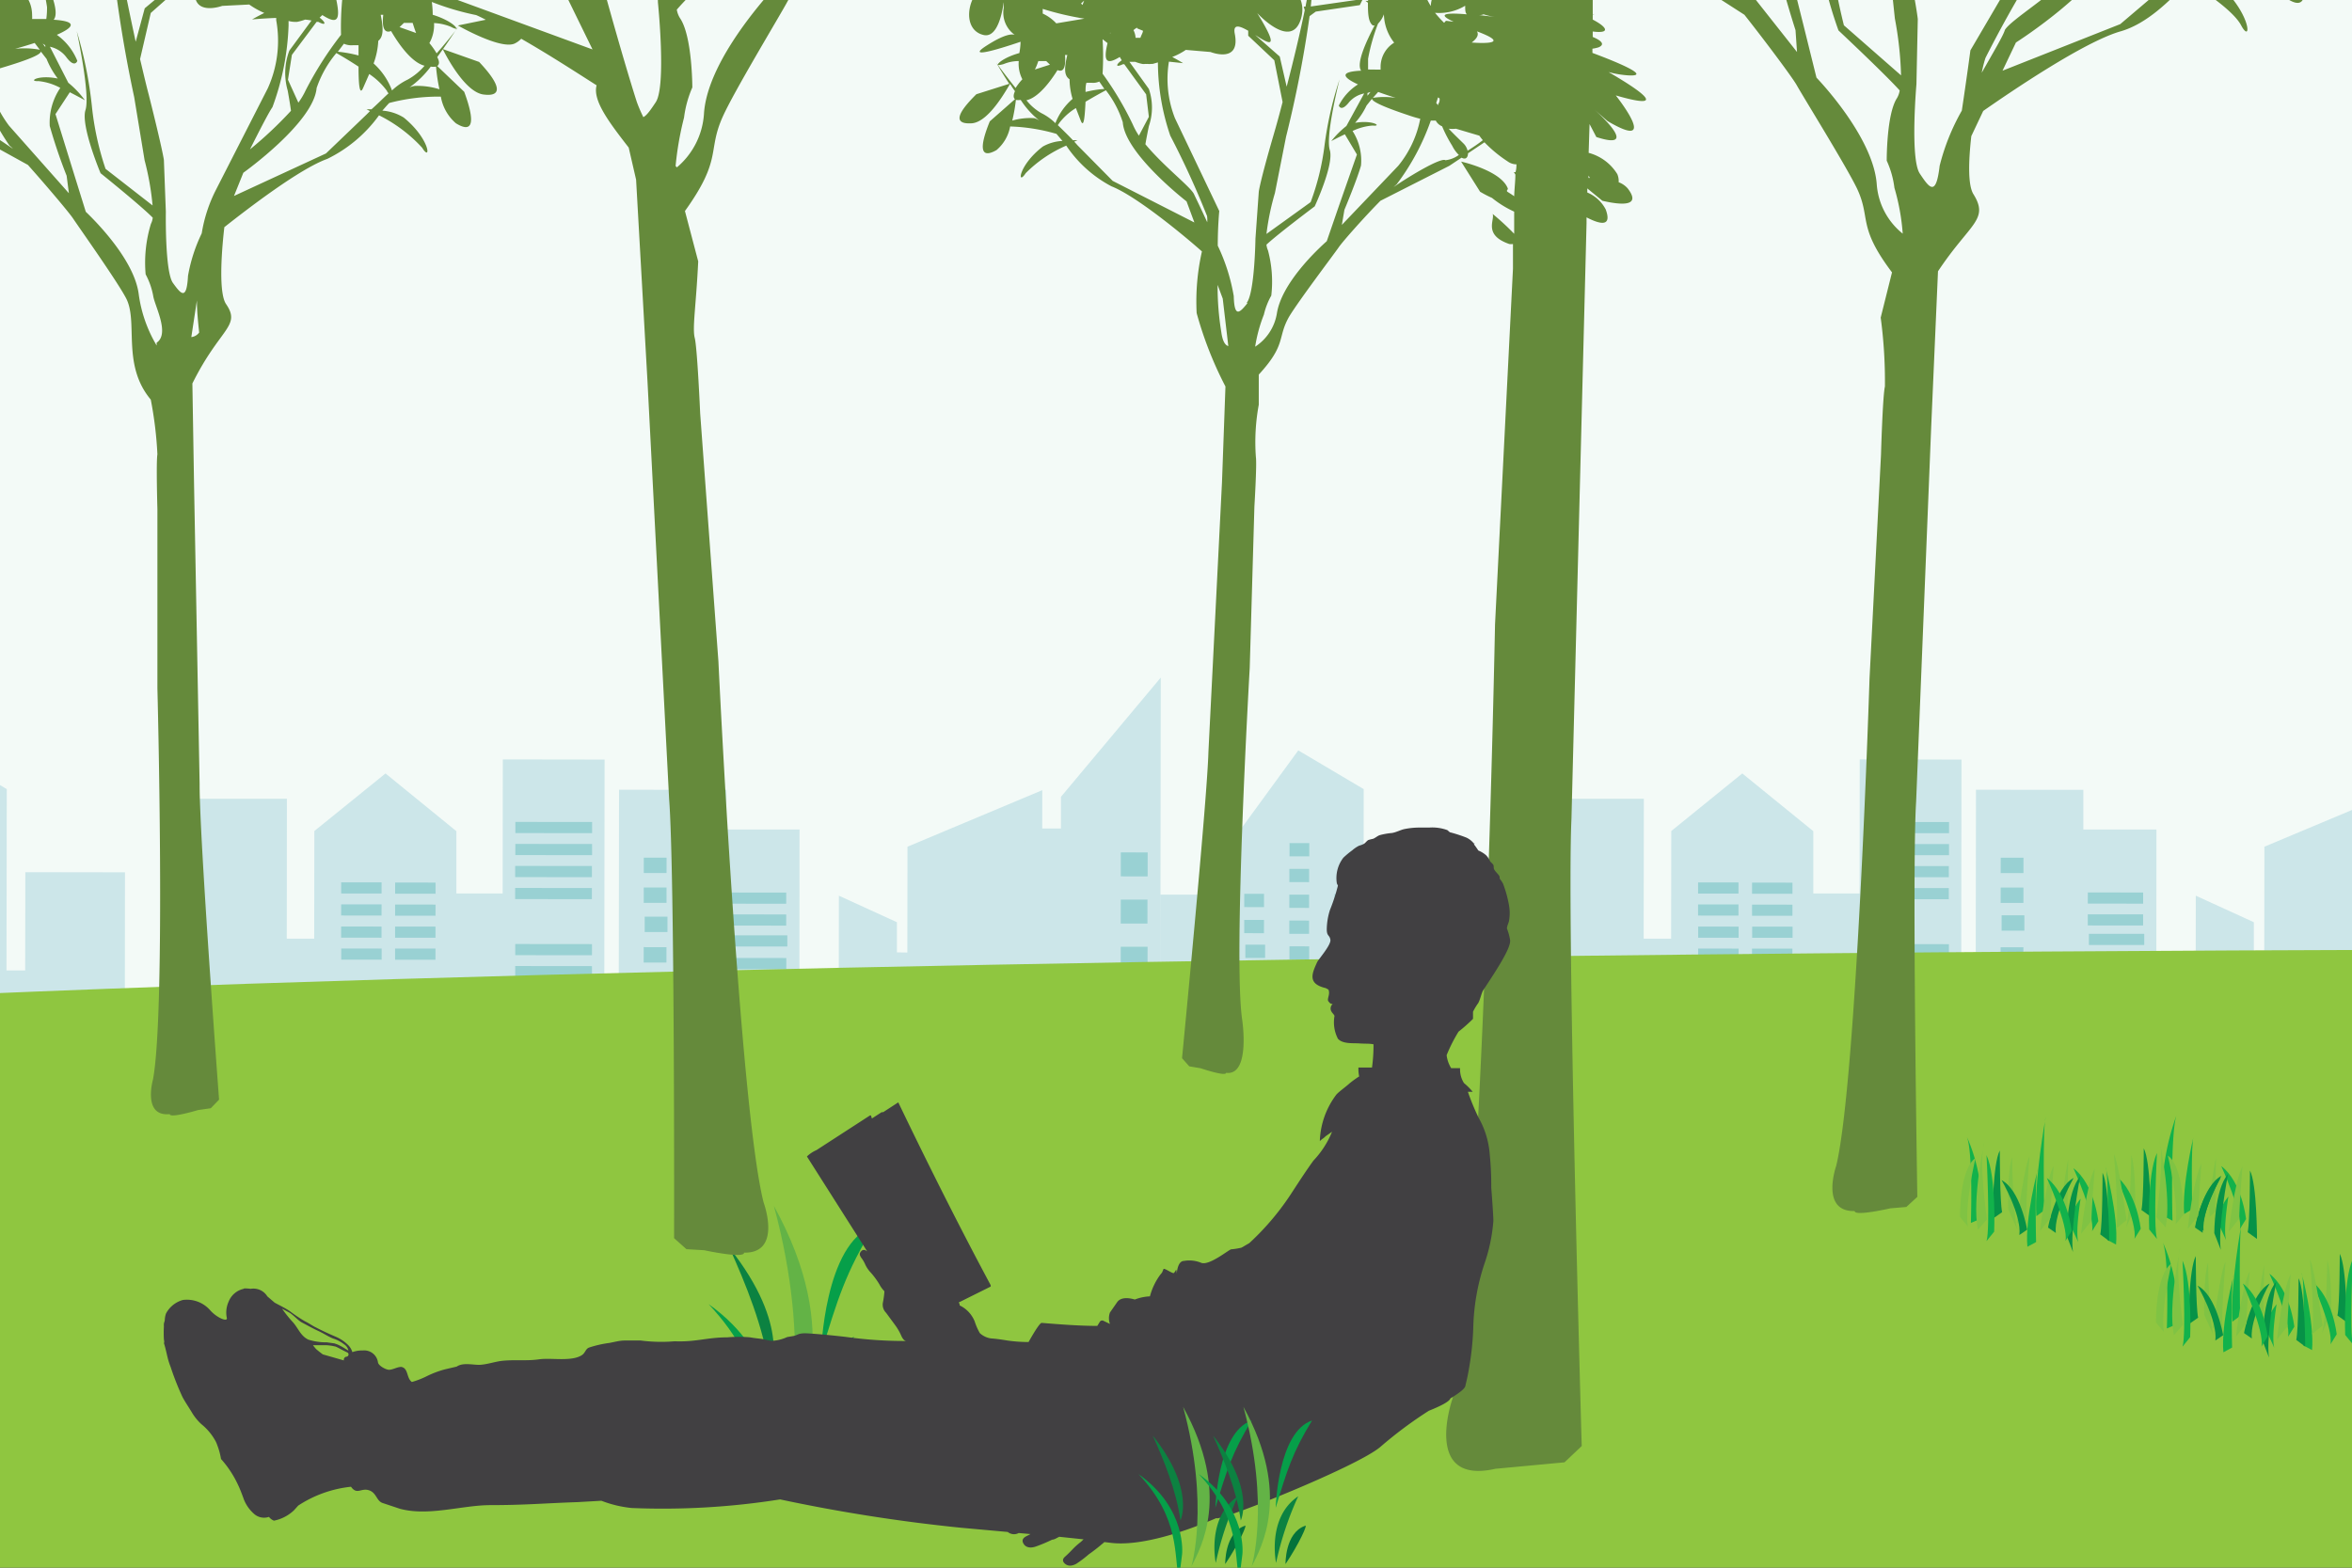 <svg id="Layer_1" data-name="Layer 1" xmlns="http://www.w3.org/2000/svg" xmlns:xlink="http://www.w3.org/1999/xlink" viewBox="0 0 156 104"><rect x="0" y="0" width="156" height="104" fill="#333333" stroke="none"/><defs><style>.cls-1{fill:none;}.cls-2{fill:#12b24b;}.cls-3{fill:#80c343;}.cls-4{fill:#079247;}.cls-5{fill:#63b346;}.cls-6{fill:#069f49;}.cls-7{fill:#0c8241;}.cls-8{fill:#04723b;}.cls-9{clip-path:url(#clip-path);}.cls-10{fill:#cadd66;}.cls-11{fill:#cce6e9;}.cls-12{fill:#088e92;}.cls-13{fill:#f3faf7;}.cls-14{fill:#99d1d3;}.cls-15{fill:#8fc640;}.cls-16{fill:#658a3b;}.cls-17{fill:#414042;}</style><clipPath id="clip-path"><rect class="cls-1" width="156" height="104"/></clipPath><symbol id="Grass_3" data-name="Grass 3" viewBox="0 0 28.9 44.07"><path class="cls-5" d="M13.49,40.74S18.23,25.17,11.39,0C23.73,22.34,15.9,36,13.49,40.74Z"/><path class="cls-6" d="M11.13,37.62S12.47,26,0,17.15c10.77,11.43,9,21,10.32,26.92Z"/><path class="cls-7" d="M19.72,39.82s-2.42-11.58,5.65-17A81.72,81.72,0,0,0,19.72,39.82Z"/><path class="cls-8" d="M22.13,40.11s-.16-7.89,4.92-9.73C28.07,29.56,25.57,35,22.13,40.11Z"/><path class="cls-7" d="M10.72,29s3.83-7.92-7.07-21.66C6.38,13.39,9.63,21.24,10.72,29Z"/><path class="cls-6" d="M19.62,25.76S20.15,6.4,28.9,3.48C23.87,11.7,22.54,16.21,19.62,25.76Z"/></symbol><symbol id="Grass_2" data-name="Grass 2" viewBox="0 0 44.77 23.83"><path class="cls-2" d="M30.51,17.44l1.52.93S31.68,3.63,32.62,0A49.46,49.46,0,0,0,30.51,17.44Z"/><path class="cls-2" d="M33.79,17.2,35,16.38s-.23-11.58.23-12.75C35.19,3.63,33.44,12.29,33.79,17.2Z"/><path class="cls-2" d="M23.52,22.54l-1.32-.82S22.46,10.13,21.94,9C21.94,9,23.91,17.63,23.52,22.54Z"/><path class="cls-3" d="M37.65,17.67l.82-.82.12-9.59S37.3,14.86,37.65,17.67Z"/><path class="cls-4" d="M28.76,17.67s0-9.59-1.06-11.94c0,0,0,9-.35,10.77Z"/><path class="cls-4" d="M44.77,21.55s0-9.59-1.06-11.93c0,0,0,9-.35,10.76Z"/><path class="cls-4" d="M35.54,19.19s1.06-6.9,3.87-8.66c0,0-3,6.09-2.7,9.6Z"/><path class="cls-4" d="M35.42,19.56s1.06-6.91,3.87-8.66c0,0-3,6.08-2.7,9.59Z"/><path class="cls-3" d="M33.67,17.34S33.79,9,31.33,7C31.33,7,33,15,32.5,19Z"/><path class="cls-2" d="M28.52,19.9s-.35-9.48,1.17-13.35c0,0-.58,12.76,0,15Z"/><path class="cls-3" d="M26.41,16s.12-6.55-.58-9.12c0,0-.12,9.94-.82,12.75Z"/><path class="cls-2" d="M27.24,19.78s-.59-6.44-3.75-9.25c0,0,3.28,8.31,2.81,11Z"/><path class="cls-2" d="M43.12,18.08s-.58-6.44-3.74-9.25c0,0,3.28,8.31,2.81,11Z"/><path class="cls-2" d="M39.06,19.08a7.29,7.29,0,0,1,1.4-4.92s-.82,5.74-.35,7.61Z"/><path class="cls-4" d="M38.33,20.54s0-7.52,2.07-10.31c0,0-1.58,9.58-1.09,13.22Z"/><path class="cls-3" d="M25.11,18.26S23.85,7.77,23.2,6.77c0,0,.83,10.93.31,13Z"/><path class="cls-3" d="M34.33,19.81S35.18,11,36.4,8.41c0,0-.49,7.16-.49,9.1Z"/><path class="cls-3" d="M40.52,20.29s.85-8.85,2.06-11.39c0,0-.49,7.15-.49,9.09Z"/><path class="cls-3" d="M29.6,17.75S30.94,7.44,30,4c0,0,1.94,10.19,1,15.53Z"/><path class="cls-2" d="M3.16,18l-1.52.76s.35-12-.59-15A33.66,33.66,0,0,1,3.16,18Z"/><path class="cls-2" d="M11.51,17.58l1.17-1S12.45,1.76,12.92.26C12.92.26,11.16,11.31,11.51,17.58Z"/><path class="cls-2" d="M10.16,22.92l1.31-.82s-.26-11.58.27-12.76C11.74,9.34,9.76,18,10.16,22.92Z"/><path class="cls-3" d="M15.37,18.05l.82-.82.12-9.6S15,15.24,15.37,18.05Z"/><path class="cls-4" d="M4.91,18.05S4.91,8.46,6,6.12c0,0,0,9,.35,10.76Z"/><path class="cls-4" d="M22.49,21.93s0-9.59-1-11.93c0,0,0,9-.35,10.76Z"/><path class="cls-4" d="M13.27,19.57s1.05-6.9,3.86-8.66c0,0-3,6.09-2.69,9.6Z"/><path class="cls-3" d="M0,17.72S-.11,9.41,2.34,7.42c0,0-1.64,8-1.17,11.94Z"/><path class="cls-2" d="M5.15,20.28S5.5,10.79,4,6.93c0,0,.58,12.76,0,15Z"/><path class="cls-3" d="M7.26,16.35s-.12-6.55.59-9.13c0,0,.11,10,.81,12.76Z"/><path class="cls-2" d="M20.85,18.46S20.26,12,17.1,9.21c0,0,3.28,8.31,2.81,11Z"/><path class="cls-2" d="M16.78,19.46a7.29,7.29,0,0,1,1.4-4.92s-.81,5.73-.35,7.61Z"/><path class="cls-4" d="M16.06,20.92s0-7.52,2.06-10.31c0,0-1.58,9.58-1.09,13.22Z"/><path class="cls-3" d="M8.56,18.64S9.82,8.15,10.48,7.15c0,0-.84,10.93-.32,13Z"/><path class="cls-3" d="M12.06,20.19s.85-8.86,2.06-11.4c0,0-.49,7.16-.49,9.09Z"/><path class="cls-3" d="M18.24,20.68s.85-8.86,2.07-11.41c0,0-.49,7.16-.49,9.1Z"/><path class="cls-3" d="M4.07,18.13S2.73,7.82,3.7,4.42c0,0-1.94,10.19-1,15.53Z"/><path class="cls-4" d="M10.12,19.94s-1-6.91-3.86-8.66c0,0,3.05,6.08,2.69,9.59Z"/><path class="cls-2" d="M16.83,20.16s-.58-6.44-3.74-9.25c0,0,3.28,8.31,2.81,11Z"/></symbol></defs><title>SP_take_time_man</title><g class="cls-9"><rect class="cls-10" x="-31" y="-1" width="156" height="104"/><polygon class="cls-11" points="140.02 73.09 139.96 73.09 139.99 50.95 133.37 58.86 133.36 70.45 132.12 70.45 132.13 58.42 123.19 62.17 123.18 69.19 122.49 69.18 122.49 67.18 118.64 65.42 118.63 73.19 116.02 73.19 116.03 61.03 111.18 61.03 111.18 58.4 104.06 58.39 104.04 71.8 103.08 71.8 103.1 56.39 96.35 56.38 96.34 65.27 93.27 65.27 93.27 61.14 88.56 57.31 83.85 61.13 83.84 68.27 82.02 68.27 82.03 58.99 74.32 58.99 74.3 73.02 71.28 73.01 71.29 63.87 64.68 63.86 64.67 70.38 63.44 70.38 63.45 58.35 59.12 55.78 54.5 62.1 54.49 69.11 53.8 69.11 53.81 65.35 49.95 65.35 49.94 73.12 47.33 73.11 47.34 60.96 41.01 60.96 40.99 80.37 109.68 80.44 111.16 80.44 140.01 80.47 140.02 73.09"/><rect class="cls-12" x="97.18" y="60.53" width="5.09" height="0.74" transform="translate(0.06 -0.1) rotate(0.06)"/><rect class="cls-12" x="97.18" y="61.99" width="5.09" height="0.74" transform="translate(0.07 -0.1) rotate(0.06)"/><rect class="cls-12" x="97.17" y="64.91" width="5.09" height="0.74" transform="translate(0.07 -0.1) rotate(0.06)"/><rect class="cls-12" x="97.17" y="63.45" width="5.09" height="0.74" transform="translate(0.07 -0.1) rotate(0.06)"/><rect class="cls-12" x="97.17" y="70.09" width="5.09" height="0.74" transform="translate(0.07 -0.1) rotate(0.06)"/><rect class="cls-12" x="97.16" y="74.31" width="5.09" height="0.74" transform="translate(0.08 -0.1) rotate(0.06)"/><rect class="cls-12" x="97.17" y="68.63" width="5.09" height="0.74" transform="translate(0.07 -0.1) rotate(0.06)"/><rect class="cls-12" x="55.53" y="65.3" width="1.31" height="0.88" transform="translate(0.07 -0.06) rotate(0.06)"/><rect class="cls-12" x="55.53" y="67.03" width="1.31" height="0.88" transform="translate(0.07 -0.06) rotate(0.06)"/><rect class="cls-12" x="55.52" y="70.49" width="1.31" height="0.88" transform="translate(0.07 -0.06) rotate(0.06)"/><rect class="cls-12" x="55.53" y="68.76" width="1.31" height="0.88" transform="matrix(1, 0, 0, 1, 0.07, -0.06)"/><rect class="cls-12" x="58.53" y="61.93" width="1.31" height="0.88" transform="translate(0.07 -0.06) rotate(0.06)"/><rect class="cls-12" x="58.52" y="63.64" width="1.31" height="0.88" transform="translate(0.07 -0.06) rotate(0.06)"/><rect class="cls-12" x="58.52" y="67.07" width="1.31" height="0.88" transform="translate(0.07 -0.06) rotate(0.06)"/><rect class="cls-12" x="58.52" y="65.35" width="1.31" height="0.88" transform="translate(0.07 -0.06) rotate(0.06)"/><rect class="cls-12" x="58.52" y="70.5" width="1.31" height="0.88" transform="translate(0.07 -0.06) rotate(0.06)"/><rect class="cls-12" x="58.52" y="68.78" width="1.31" height="0.88" transform="translate(0.07 -0.06) rotate(0.06)"/><rect class="cls-12" x="61.52" y="65.31" width="1.31" height="0.88" transform="translate(0.07 -0.07) rotate(0.06)"/><rect class="cls-12" x="61.51" y="67.04" width="1.31" height="0.88" transform="translate(0.07 -0.07) rotate(0.06)"/><rect class="cls-12" x="61.51" y="70.5" width="1.31" height="0.88" transform="translate(0.07 -0.07) rotate(0.06)"/><rect class="cls-12" x="61.51" y="68.77" width="1.31" height="0.88" transform="translate(0.07 -0.07) rotate(0.06)"/><rect class="cls-12" x="105.7" y="62.9" width="1.51" height="1.02" transform="translate(0.07 -0.11) rotate(0.06)"/><rect class="cls-12" x="105.7" y="64.88" width="1.51" height="1.02" transform="translate(0.07 -0.11) rotate(0.06)"/><rect class="cls-12" x="105.69" y="68.84" width="1.51" height="1.02" transform="translate(0.07 -0.11) rotate(0.06)"/><rect class="cls-12" x="105.7" y="66.86" width="1.51" height="1.02" transform="matrix(1, 0, 0, 1, 0.07, -0.11)"/><rect class="cls-12" x="105.69" y="72.8" width="1.51" height="1.02" transform="matrix(1, 0, 0, 1, 0.08, -0.11)"/><rect class="cls-12" x="105.69" y="70.82" width="1.51" height="1.02" transform="translate(0.07 -0.11) rotate(0.06)"/><rect class="cls-12" x="111.48" y="65.21" width="3.67" height="0.74" transform="translate(0.07 -0.12) rotate(0.06)"/><rect class="cls-12" x="111.48" y="66.66" width="3.67" height="0.74" transform="translate(0.07 -0.12) rotate(0.06)"/><rect class="cls-12" x="111.48" y="69.55" width="3.67" height="0.74" transform="translate(0.07 -0.12) rotate(0.06)"/><rect class="cls-12" x="111.48" y="68.1" width="3.67" height="0.74" transform="matrix(1, 0, 0, 1, 0.07, -0.12)"/><rect class="cls-12" x="111.48" y="72.45" width="3.67" height="0.74" transform="translate(0.08 -0.12) rotate(0.06)"/><rect class="cls-12" x="111.48" y="71" width="3.67" height="0.74" transform="translate(0.08 -0.12) rotate(0.06)"/><rect class="cls-12" x="85.63" y="64.54" width="2.68" height="0.74" transform="translate(0.07 -0.09) rotate(0.06)"/><rect class="cls-12" x="85.63" y="66" width="2.68" height="0.74" transform="translate(0.07 -0.09) rotate(0.06)"/><rect class="cls-12" x="85.63" y="68.93" width="2.68" height="0.74" transform="translate(0.07 -0.09) rotate(0.06)"/><rect class="cls-12" x="85.63" y="67.47" width="2.68" height="0.74" transform="translate(0.07 -0.09) rotate(0.06)"/><rect class="cls-12" x="89.21" y="64.55" width="2.68" height="0.74" transform="translate(0.07 -0.1) rotate(0.06)"/><rect class="cls-12" x="89.21" y="66.01" width="2.68" height="0.74" transform="translate(0.07 -0.1) rotate(0.06)"/><rect class="cls-12" x="89.2" y="68.93" width="2.68" height="0.74" transform="translate(0.07 -0.1) rotate(0.06)"/><rect class="cls-12" x="89.21" y="67.47" width="2.68" height="0.74" transform="translate(0.07 -0.1) rotate(0.06)"/><rect class="cls-12" x="134.68" y="62.55" width="1.9" height="1.59" transform="translate(0.07 -0.14) rotate(0.06)"/><rect class="cls-12" x="134.68" y="65.68" width="1.9" height="1.59" transform="translate(0.07 -0.14) rotate(0.06)"/><rect class="cls-12" x="134.67" y="71.94" width="1.9" height="1.59" transform="translate(0.08 -0.14) rotate(0.06)"/><rect class="cls-12" x="134.67" y="68.81" width="1.9" height="1.59" transform="translate(0.07 -0.14) rotate(0.06)"/><rect class="cls-12" x="137.22" y="62.55" width="1.9" height="1.59" transform="translate(0.07 -0.15) rotate(0.06)"/><rect class="cls-12" x="137.21" y="65.68" width="1.9" height="1.59" transform="translate(0.07 -0.15) rotate(0.06)"/><rect class="cls-12" x="137.21" y="71.95" width="1.9" height="1.59" transform="translate(0.08 -0.15) rotate(0.06)"/><rect class="cls-12" x="137.21" y="68.81" width="1.9" height="1.59" transform="translate(0.07 -0.15) rotate(0.06)"/><rect class="cls-13" x="-158" y="-6" width="324" height="88"/><polygon class="cls-11" points="77.02 67.09 76.96 67.09 76.99 44.95 70.37 52.86 70.36 64.45 69.12 64.45 69.13 52.42 60.19 56.17 60.18 63.19 59.49 63.18 59.49 61.18 55.64 59.42 55.63 67.19 53.02 67.19 53.03 55.03 48.18 55.03 48.18 52.4 41.06 52.39 41.04 65.8 40.08 65.8 40.1 50.39 33.35 50.38 33.34 59.27 30.27 59.27 30.27 55.14 25.57 51.31 20.85 55.13 20.84 62.27 19.02 62.27 19.03 52.99 11.32 52.99 11.3 67.02 8.28 67.01 8.29 57.87 1.68 57.86 1.67 64.38 0.43 64.38 0.45 52.35 -3.88 49.78 -8.5 56.1 -8.51 63.11 -9.2 63.11 -9.19 59.35 -13.05 59.35 -13.06 67.12 -15.67 67.11 -15.66 54.96 -21.99 54.96 -22.01 74.37 46.68 74.44 48.16 74.44 77.01 74.47 77.02 67.09"/><rect class="cls-14" x="34.18" y="54.53" width="5.09" height="0.74" transform="translate(0.06 -0.04) rotate(0.06)"/><rect class="cls-14" x="34.18" y="55.99" width="5.09" height="0.74" transform="translate(0.06 -0.04) rotate(0.06)"/><rect class="cls-14" x="34.17" y="58.91" width="5.09" height="0.74" transform="translate(0.06 -0.04) rotate(0.06)"/><rect class="cls-14" x="34.17" y="57.45" width="5.09" height="0.74" transform="translate(0.06 -0.04) rotate(0.06)"/><rect class="cls-14" x="34.17" y="64.09" width="5.09" height="0.74" transform="translate(0.07 -0.04) rotate(0.06)"/><rect class="cls-14" x="34.16" y="68.31" width="5.09" height="0.74" transform="translate(0.07 -0.04) rotate(0.06)"/><rect class="cls-14" x="34.17" y="62.63" width="5.09" height="0.74" transform="translate(0.07 -0.04) rotate(0.06)"/><rect class="cls-14" x="42.7" y="56.9" width="1.51" height="1.02" transform="translate(0.06 -0.05) rotate(0.06)"/><rect class="cls-14" x="42.7" y="58.88" width="1.51" height="1.02" transform="translate(0.06 -0.05) rotate(0.06)"/><rect class="cls-14" x="42.69" y="62.84" width="1.51" height="1.02" transform="translate(0.07 -0.05) rotate(0.06)"/><rect class="cls-14" x="42.7" y="60.86" width="1.51" height="1.02" transform="matrix(1, 0, 0, 1, 0.06, -0.05)"/><rect class="cls-14" x="42.69" y="66.8" width="1.51" height="1.02" transform="matrix(1, 0, 0, 1, 0.07, -0.05)"/><rect class="cls-14" x="42.69" y="64.82" width="1.51" height="1.02" transform="translate(0.07 -0.05) rotate(0.06)"/><rect class="cls-14" x="48.48" y="59.21" width="3.67" height="0.74" transform="translate(0.06 -0.05) rotate(0.06)"/><rect class="cls-14" x="48.48" y="60.66" width="3.67" height="0.74" transform="translate(0.06 -0.05) rotate(0.06)"/><rect class="cls-14" x="48.48" y="63.55" width="3.67" height="0.74" transform="translate(0.07 -0.05) rotate(0.06)"/><rect class="cls-14" x="48.48" y="62.1" width="3.67" height="0.74" transform="matrix(1, 0, 0, 1, 0.07, -0.05)"/><rect class="cls-14" x="48.48" y="66.45" width="3.67" height="0.74" transform="translate(0.07 -0.05) rotate(0.06)"/><rect class="cls-14" x="48.48" y="65" width="3.67" height="0.74" transform="translate(0.07 -0.05) rotate(0.06)"/><rect class="cls-14" x="22.63" y="58.54" width="2.68" height="0.74" transform="translate(0.06 -0.03) rotate(0.06)"/><rect class="cls-14" x="22.63" y="60" width="2.68" height="0.74" transform="translate(0.06 -0.03) rotate(0.06)"/><rect class="cls-14" x="22.63" y="62.93" width="2.68" height="0.74" transform="translate(0.07 -0.03) rotate(0.06)"/><rect class="cls-14" x="22.63" y="61.47" width="2.68" height="0.74" transform="translate(0.06 -0.03) rotate(0.06)"/><rect class="cls-14" x="26.21" y="58.55" width="2.68" height="0.74" transform="translate(0.06 -0.03) rotate(0.06)"/><rect class="cls-14" x="26.21" y="60.01" width="2.68" height="0.74" transform="translate(0.06 -0.03) rotate(0.06)"/><rect class="cls-14" x="26.2" y="62.93" width="2.68" height="0.74" transform="translate(0.07 -0.03) rotate(0.06)"/><rect class="cls-14" x="26.21" y="61.47" width="2.68" height="0.74" transform="translate(0.06 -0.03) rotate(0.06)"/><rect class="cls-14" x="71.68" y="56.55" width="1.9" height="1.59" transform="translate(0.06 -0.08) rotate(0.06)"/><rect class="cls-14" x="71.68" y="59.68" width="1.9" height="1.59" transform="translate(0.06 -0.08) rotate(0.06)"/><rect class="cls-14" x="71.67" y="65.94" width="1.9" height="1.59" transform="translate(0.07 -0.08) rotate(0.06)"/><rect class="cls-14" x="71.67" y="62.81" width="1.9" height="1.59" transform="translate(0.07 -0.08) rotate(0.06)"/><rect class="cls-14" x="74.22" y="56.55" width="1.9" height="1.59" transform="translate(0.06 -0.08) rotate(0.06)"/><rect class="cls-14" x="74.21" y="59.68" width="1.9" height="1.59" transform="translate(0.06 -0.08) rotate(0.06)"/><rect class="cls-14" x="74.21" y="65.95" width="1.9" height="1.59" transform="translate(0.07 -0.08) rotate(0.06)"/><rect class="cls-14" x="74.21" y="62.81" width="1.9" height="1.59" transform="translate(0.07 -0.08) rotate(0.06)"/><polygon class="cls-11" points="167.02 67.09 166.96 67.09 166.99 44.95 160.37 52.86 160.36 64.45 159.12 64.45 159.13 52.42 150.19 56.17 150.18 63.19 149.49 63.18 149.49 61.18 145.64 59.42 145.63 67.19 143.02 67.19 143.03 55.03 138.18 55.03 138.18 52.4 131.06 52.39 131.04 65.8 130.08 65.8 130.1 50.39 123.35 50.38 123.34 59.27 120.27 59.27 120.27 55.14 115.56 51.31 110.85 55.13 110.84 62.27 109.02 62.27 109.03 52.99 101.32 52.99 101.3 67.02 98.28 67.01 98.29 57.87 91.68 57.86 91.67 64.38 90.44 64.38 90.45 52.35 86.11 49.78 81.5 56.1 81.49 63.11 80.8 63.11 80.81 59.35 76.95 59.35 76.94 67.12 74.33 67.11 74.34 54.96 68.01 54.96 67.99 74.37 136.68 74.44 138.16 74.44 167.01 74.47 167.02 67.09"/><rect class="cls-14" x="124.18" y="54.53" width="5.09" height="0.74" transform="translate(0.06 -0.13) rotate(0.06)"/><rect class="cls-14" x="124.18" y="55.99" width="5.09" height="0.74" transform="translate(0.06 -0.13) rotate(0.06)"/><rect class="cls-14" x="124.17" y="58.91" width="5.09" height="0.74" transform="translate(0.06 -0.13) rotate(0.06)"/><rect class="cls-14" x="124.17" y="57.45" width="5.09" height="0.74" transform="translate(0.06 -0.13) rotate(0.06)"/><rect class="cls-14" x="124.17" y="64.09" width="5.09" height="0.74" transform="translate(0.07 -0.13) rotate(0.06)"/><rect class="cls-14" x="124.16" y="68.31" width="5.09" height="0.74" transform="translate(0.07 -0.13) rotate(0.06)"/><rect class="cls-14" x="124.17" y="62.63" width="5.09" height="0.74" transform="translate(0.07 -0.13) rotate(0.06)"/><rect class="cls-14" x="82.53" y="59.3" width="1.31" height="0.88" transform="translate(0.06 -0.09) rotate(0.06)"/><rect class="cls-14" x="82.53" y="61.03" width="1.31" height="0.88" transform="translate(0.06 -0.09) rotate(0.06)"/><rect class="cls-14" x="82.52" y="64.49" width="1.31" height="0.88" transform="translate(0.07 -0.09) rotate(0.06)"/><rect class="cls-14" x="82.53" y="62.76" width="1.31" height="0.88" transform="matrix(1, 0, 0, 1, 0.07, -0.09)"/><rect class="cls-14" x="85.53" y="55.93" width="1.31" height="0.88" transform="translate(0.06 -0.09) rotate(0.06)"/><rect class="cls-14" x="85.52" y="57.64" width="1.31" height="0.88" transform="translate(0.06 -0.09) rotate(0.06)"/><rect class="cls-14" x="85.52" y="61.07" width="1.31" height="0.88" transform="translate(0.06 -0.09) rotate(0.06)"/><rect class="cls-14" x="85.52" y="59.35" width="1.31" height="0.88" transform="translate(0.06 -0.09) rotate(0.06)"/><rect class="cls-14" x="85.52" y="64.5" width="1.31" height="0.88" transform="translate(0.07 -0.09) rotate(0.06)"/><rect class="cls-14" x="85.52" y="62.78" width="1.31" height="0.88" transform="translate(0.07 -0.09) rotate(0.06)"/><rect class="cls-14" x="88.52" y="59.31" width="1.31" height="0.88" transform="translate(0.06 -0.09) rotate(0.06)"/><rect class="cls-14" x="88.51" y="61.04" width="1.31" height="0.88" transform="translate(0.06 -0.09) rotate(0.06)"/><rect class="cls-14" x="88.51" y="64.5" width="1.31" height="0.88" transform="translate(0.07 -0.09) rotate(0.06)"/><rect class="cls-14" x="88.51" y="62.77" width="1.31" height="0.88" transform="translate(0.07 -0.09) rotate(0.06)"/><rect class="cls-14" x="132.7" y="56.9" width="1.51" height="1.02" transform="translate(0.06 -0.14) rotate(0.06)"/><rect class="cls-14" x="132.7" y="58.88" width="1.51" height="1.02" transform="translate(0.06 -0.14) rotate(0.06)"/><rect class="cls-14" x="132.69" y="62.84" width="1.51" height="1.02" transform="translate(0.07 -0.14) rotate(0.06)"/><rect class="cls-14" x="132.7" y="60.86" width="1.51" height="1.02" transform="matrix(1, 0, 0, 1, 0.06, -0.14)"/><rect class="cls-14" x="132.69" y="66.8" width="1.51" height="1.02" transform="matrix(1, 0, 0, 1, 0.07, -0.14)"/><rect class="cls-14" x="132.69" y="64.82" width="1.51" height="1.02" transform="translate(0.07 -0.14) rotate(0.06)"/><rect class="cls-14" x="138.48" y="59.21" width="3.67" height="0.74" transform="translate(0.06 -0.15) rotate(0.06)"/><rect class="cls-14" x="138.48" y="60.66" width="3.67" height="0.74" transform="translate(0.06 -0.15) rotate(0.06)"/><rect class="cls-14" x="138.48" y="63.55" width="3.67" height="0.74" transform="translate(0.07 -0.15) rotate(0.06)"/><rect class="cls-14" x="138.48" y="62.1" width="3.67" height="0.74" transform="matrix(1, 0, 0, 1, 0.07, -0.15)"/><rect class="cls-14" x="138.48" y="66.45" width="3.67" height="0.74" transform="translate(0.07 -0.15) rotate(0.06)"/><rect class="cls-14" x="138.48" y="65" width="3.67" height="0.74" transform="translate(0.07 -0.15) rotate(0.06)"/><rect class="cls-14" x="112.63" y="58.54" width="2.68" height="0.74" transform="translate(0.06 -0.12) rotate(0.06)"/><rect class="cls-14" x="112.63" y="60" width="2.68" height="0.74" transform="translate(0.06 -0.12) rotate(0.06)"/><rect class="cls-14" x="112.63" y="62.93" width="2.68" height="0.74" transform="translate(0.07 -0.12) rotate(0.06)"/><rect class="cls-14" x="112.63" y="61.47" width="2.68" height="0.74" transform="translate(0.07 -0.12) rotate(0.06)"/><rect class="cls-14" x="116.21" y="58.55" width="2.68" height="0.74" transform="translate(0.06 -0.12) rotate(0.06)"/><rect class="cls-14" x="116.21" y="60.01" width="2.68" height="0.74" transform="translate(0.06 -0.12) rotate(0.06)"/><rect class="cls-14" x="116.2" y="62.93" width="2.68" height="0.74" transform="translate(0.07 -0.12) rotate(0.06)"/><rect class="cls-14" x="116.21" y="61.47" width="2.68" height="0.74" transform="translate(0.07 -0.12) rotate(0.06)"/><path class="cls-15" d="M166,104H-158V72s56.83,7,95-1,229-8,229-8v41Z"/><use width="28.9" height="44.07" transform="translate(47 80) scale(0.38 0.38)" xlink:href="#Grass_3"/><use width="44.77" height="23.83" transform="translate(130 74) scale(0.44 0.38)" xlink:href="#Grass_2"/><use width="44.77" height="23.83" transform="translate(143 81) scale(0.44 0.38)" xlink:href="#Grass_2"/><rect class="cls-1" x="-156" y="53" width="320" height="50"/><rect class="cls-1" x="-24" y="-1" width="156" height="104"/><path class="cls-16" d="M153.85-5.13l-2.93-1.26c.77-1,1.35-1.78,1.35-1.78l-.15.16c.08-.17-.57-.86-1.87-1.34,0-.57,0-1,0-1s5.41,2.5,3.11.68c-1.44-1.13-2.13-1.3-2.45-1.28.38-.19,1.08-.74,1.18-2.31.14-2.16-.23,2.94,1.64,2.64s1.83-2.91.72-4.21a2.5,2.5,0,0,0-2.8-.54,4.35,4.35,0,0,1,2.18-1.51c-1.12.09-3.7.27-4.27.74a2.53,2.53,0,0,0-.62,1c-.09,0-.19-.1-.28-.13.54-.58-2.22-2.7-2.22-2.7,5.4.13,1.79-1.1-1.09-1.91a10,10,0,0,0,1.72-.19c2.38-.49-1.88-1-4.34-1.25a2.79,2.79,0,0,0,1.11-.55c.09-.07.08-.11.11-.17a2,2,0,0,1,.58,0c1.08.11.43-.53-1.15-.51a21.32,21.32,0,0,0-3.87-.18l1.15-.29c4.07.09,4.21-.73,2.05-1.18a9,9,0,0,0-2.64-.13,3.88,3.88,0,0,0-.56-.38,1.34,1.34,0,0,0,.16-1.31c-.22-.73-.83-.43-1.42.1a4.06,4.06,0,0,0-.27-.82.89.89,0,0,0,.08-.17c.16-.53-.09-.73-.55-.73a11.3,11.3,0,0,0-2.12-2.57c-1.18-1.07-4.9-1.33-4.9-1.33a40.92,40.92,0,0,1,6,4.11,16,16,0,0,0-1.69.63,2.14,2.14,0,0,0-.93-.72l.12-.26-.16.25a4.74,4.74,0,0,0-2.7,0c-1.3-.82-2.28-.66-2.86-.24-1.85-.33-3.91-.45-1.87,1.18a12.13,12.13,0,0,0,2,1.35c-1.48.24-3.83.78-1.39,1.47a10.32,10.32,0,0,0,1.47.33v.12c.07.89.85.62,1.56.2a6,6,0,0,0,.54,1.05l-.3.57c-.9.22-1.11.44-.35.64l-.08.15-.22,1.61-1.43.11s-4,.92-3.4,3.95,4.06-.11,4.06-.11c-2.49,3.29-1.35,2.7,0,2l-2.43,1.76-.89,2.72c-.43-2.65-.82-5.34-1-7.19l.12-.32-.15,0c-.07-.68-.12-1.27-.12-1.61,0-1.2,1.15-.89.15-4.68a3.2,3.2,0,0,0,.56-1.41,2.77,2.77,0,0,0-1.42-2.62,4.15,4.15,0,0,1,2.5.79c-.43-.46-1.16-1.24-1.86-1.9a1.85,1.85,0,0,0,.06-.57c4.58-1.47,7-5.23,9.44-5.94,1.81-.52,4.89-4.49,6.45-6.64.05,1.46.37,6.11,2.27,7.4,1.24.85,1.87.69,2-.26.05.62.18.83.46.24.36-.75.78-1.55,1.17-2.41,2.06.34,2.22-.66.87-2.62a8,8,0,0,0,.17-1.21,2.55,2.55,0,0,0,.68-.12c2.25-.88,1.58-2-1.26-3.12-.08-.19-.14-.37-.24-.56,1.63.87,3.75,1.64,2.95-.79-1.23-3.79-4.44-1.54-4.44-1.54l-2-1.77s-3-5.91-5.1-5.72a4.16,4.16,0,0,0-1.65,1,18.75,18.75,0,0,0-.74-1.78l-4.71-1.18h0c.11,0,11.31-.74,7.75-3a5.21,5.21,0,0,0-1.33-.6c.83-.94-3.57-4.24-3.57-4.24,8.56.09,2.84-1.78-1.75-3a14.92,14.92,0,0,0,2.7-.34c3.76-.83-3-1.54-6.9-1.87a4.88,4.88,0,0,0,1.74-.91,1.16,1.16,0,0,0,.27-.28,3.53,3.53,0,0,1,.82-.07c1.69.15.7-.84-1.76-.79a33.64,33.64,0,0,0-6.22-.18l1.81-.49c6.48.05,6.68-1.27,3.23-1.93a14.63,14.63,0,0,0-4.18-.14,8.29,8.29,0,0,0-.9-.59,2.19,2.19,0,0,0,.23-2.08c-.47-1.43-1.8-.37-2.89.81l-.26-.11-1.15,0A2.89,2.89,0,0,0,120-77.17a.86.86,0,0,0-.13-.92c1.07-.22,1.71-.73,1.33-1.71-1.57-4.08-7.52-1.58-7.52-1.58s-11.64-2.83-6.37,1.24A19.08,19.08,0,0,0,110.43-78c-.42.07-.86.16-1.31.26-4.63-3-6.73,1.6-5.43,1.48s4.38,1.68,5,2.06l-.92.25a6.45,6.45,0,0,0-1.25.37c-2.48.76-4.47,1.62-2.24,1.91l.47.08a1.7,1.7,0,0,0,0,.44c.12,1.41,1.36,1,2.47.28.55.19,1,.37,1.49.48l-1.07,2.08c-1.45.38-1.81.74-.55,1l-.11.22-.32,2.56-2.27.2S98-62.76,99.05-58s6.45-.27,6.45-.27c-3.89,5.29-2.08,4.32,0,3.21l-3.83,2.84-1.87,6a120.17,120.17,0,0,1-1.63-12.06l.56-1.52-.11,0c.5-1.06,1-2.63-1.34-9.12a26.52,26.52,0,0,0-2.49-5.31l.2,0c.62.81,1.35,1.48,1.95,1.21,1.34-.62,3.08-4.68-2.46-4.66,0,0,4.9-2.16,5.9-1.28S99-82.22,94.74-80.61c-3.91,1.49-2.43,2.06-2.17,2.14h0c-.4-.12-4.37-1.28-7-.8-1.72.31-5.24,3.65,1.39,2.8s4.15-.14,4.15-.14-4.32.88-5.12,2.42c-.41.81.84,1.18,2.35,1.17a.86.86,0,0,0-.16.1c-.82.69-1.27,2.41-1.5,3.6l0,0,0,.08c-.13.66-.18,1.15-.18,1.15l-.14,0A15,15,0,0,0,83.89-69a2.51,2.51,0,0,1,1.51-.31l-2.79-1.67a4.21,4.21,0,0,0-4.38.54,5.38,5.38,0,0,0-3.48-.54s3.15-2.9,4.68-3-2.65-5.94-7.82,2.35c0,0-9.82-3.33-8.33-.21S68-70.65,68-70.65l-2.26,2.5S61.36-72.64,61-70a2.26,2.26,0,0,0,2.24,2.7,16.13,16.13,0,0,0-6.56,1c-3.29,1.28-2.87,2.55,3.49,1.31l1.86.15s-9.14,1.18-6.56,2.56a4.81,4.81,0,0,0,1.86.58c-3.81,1-10.32,3-6.49,3.11a15.71,15.71,0,0,0,2.73-.16c-4.32,2-9.65,4.94-1.23,3.28,0,0-7.36,7.84.93,3.82l2-1.49s-7.54,5.58-.59,4l2.17-3.46S55.05-43,58.64-46c.71-.61,1.48-3,1.73-3.79l.14,0c.19,1.18.93,5.06,2.05,2.73a4.55,4.55,0,0,1,2-2.39l.54,0A12.74,12.74,0,0,0,65-45.81c-3.07,1.31-1.69,1.81-1.5,1.87h0c-.22-.07-4.32-1.29-7-.81-1.52.28-4.42,2.9-.57,2.94-.24.29,0,.86.67,1.63-1.49-.35-4.51-.86-6.26,0a5.25,5.25,0,0,0-1.66-.8c-3-1-4.63,1.93-3.94,1.29s4.15.77,4.15.77c-2.46.07-2.83,1.21-2.54,2.15-.66.63-1.34,1.37-1.83,1.9a4.87,4.87,0,0,1,2.55-.68,3.08,3.08,0,0,0-1.54,2.93A3.84,3.84,0,0,0,46.18-31c-1,4.22.23,3.85.25,5.19,0,.37,0,1-.11,1.8l-.17,0,.14.34c-.2,2.07-.58,5.06-1,8l-1-3-2.74-1.9c1.51.73,2.8,1.38,0-2.25,0,0,3.9,3.43,4.52,0s-3.85-4.33-3.85-4.33l-1.59-.1L40.29-29l-.09-.16c.84-.24.61-.48-.39-.72l-.35-.63A6.36,6.36,0,0,0,40-31.66h0c.79.45,1.67.74,1.73-.25V-32a11.12,11.12,0,0,0,1.63-.38c2.69-.82.08-1.37-1.57-1.62A12.86,12.86,0,0,0,44-35.58c2.24-1.84,0-1.67-2.09-1.28-.66-.45-1.75-.62-3.18.32a5.31,5.31,0,0,0-3,0l-.17-.27.14.28a2.46,2.46,0,0,0-1,.82c-1.82-.77-4.12-1.5-3.67-.07a2,2,0,0,0,1.25,1.4l-.81,0-.18.08c-.78-.8-1.73-1.51-2-.5a1.52,1.52,0,0,0,.19,1.45,4.6,4.6,0,0,0-.61.43,10.09,10.09,0,0,0-2.93.19c-2.39.53-2.23,1.45,2.3,1.28l1.27.3a24.62,24.62,0,0,0-4.28.26c-1.77,0-2.47.73-1.27.6a2.39,2.39,0,0,1,.64,0c0,.06,0,.11.12.18a3.4,3.4,0,0,0,1.26.6c-2.72.31-7.47,1-4.81,1.46a10,10,0,0,0,1.9.18c-3.19.95-7.16,2.39-1.17,2.14,0,0-3,2.4-2.42,3a3.4,3.4,0,0,0-.92.45C16-20.48,24-20.21,24-20.21h0l-3.27.94c-2.46,5.53,2,1.94,2,1.94-.63,3.6-.21,3.85,2.6,3.57a1.73,1.73,0,0,0,.79-.21c1.4,1.56,2.65,3.14,2.79,3.92a6.81,6.81,0,0,0,2,3.13L30.63-6l.5.78a10.22,10.22,0,0,0-3.24.79,2.07,2.07,0,0,0-.44.85l-.24-.09c.41-.49-1.89-2-1.89-2,4.34-.18,1.34-1-1-1.48a6.59,6.59,0,0,0,1.41-.24c1.81-.48-1.29-.67-3.29-.75.13-.13.28-.26.43-.39a2.12,2.12,0,0,0,.2-.12c.05,0,0-.07.06-.11l0,0a1.85,1.85,0,0,1,.44-.06c.59,0,.52-.2,0-.31,1.27-1,2.61-1.89,2.61-1.89a9.86,9.86,0,0,0-3.09.93A2,2,0,0,0,22-10.57a7.73,7.73,0,0,0-2.12.05,3.5,3.5,0,0,0-.49-.3,1,1,0,0,0,.13-.75,11,11,0,0,0,2.54-3.85h.23l-.19-.09a.64.64,0,0,1,0-.1l-.13.06a7,7,0,0,0-3.15-.81,8.46,8.46,0,0,0-1.57.53,4,4,0,0,0-1.61-1s-.05-.38-.17-.89a1.46,1.46,0,0,0,1.69-1.12c.38-1.56-1.87-1.64-3.31-1.54a11.77,11.77,0,0,0-1.85-.33,16.13,16.13,0,0,1,1.67-1.08c4.22-2.47.61-3.38.61-3.38-1.5-.09-3.45,4.11-3.45,4.11l-.25.23-1-.06a2.27,2.27,0,0,1,.81.22l-.94.89a1.92,1.92,0,0,0-3.08,1.18c-.45,1.5.62,1.23,1.64.71l-2,2.3,0,.14a2.82,2.82,0,0,0-.79.21c-1.93.85-1.19,1.1-1,1.13h0A9.47,9.47,0,0,0,.67-14.3c-.86.21-2.56,2,.76,1.38s2.09-.18,2.09-.18A6.45,6.45,0,0,0,1.16-12c-1,.56-2.36,1.46-.66,1.81a7.79,7.79,0,0,0,1,.16C1.08-9.31.32-8,.87-7.84a1.13,1.13,0,0,0,.86-.3c0,.18-.05.31-.07.46l0,0,0,0c0,.32-.07.57-.07.57l-.07,0A7.66,7.66,0,0,0,.29-7.42,1.29,1.29,0,0,1,1-7.62L-.45-8.4a2.31,2.31,0,0,0-1.93.18c-.7-.44-2.08-.45-3.54,2.16,0,0-5-1.42-4.2.11s2.4.48,2.4.48L-8.8-4.16S-11.1-6.3-11.25-5A1.15,1.15,0,0,0-10-3.66h0A8.16,8.16,0,0,0-13.33-3c-1.63.72-1.39,1.35,1.78.57l.94,0s-4.57.83-3.24,1.46a2.41,2.41,0,0,0,1,.24C-14.78-.1-18,1.05-16.1,1A6.73,6.73,0,0,0-14.68.84c-2.14,1.14-4.82,2.76-.6,1.7,0,0-3.52,4.14.57,1.91l1-.81s-3.67,3-.21,2l1-1.79A12.27,12.27,0,0,0-13,6.7c-.92.27-2.25.8-2.58,1.63a1.62,1.62,0,0,0-.13.6,1.69,1.69,0,0,0-.68.43c-.89,1.08-.11,1.35,1.84,1l2-1.61s-.44-.06-1-.08l.65-1a2.78,2.78,0,0,0,.24.28,3.22,3.22,0,0,0,2.09.81,2.77,2.77,0,0,0-1.28-1.68,7.4,7.4,0,0,0,.77-2s.53,2.9,1.13,1.49,1.24-1.33,1.24-1.33a1.73,1.73,0,0,0,0,.22c-.09.16-.09.22,0,.21a3.78,3.78,0,0,0,.25,1.92,1.35,1.35,0,0,0-.32.19A3.77,3.77,0,0,0-9.59,9a8.34,8.34,0,0,0-.8.38,8.44,8.44,0,0,0-1.5.59l.58-.86s-3,.56-3.51,1.87.21,1.27,1.67.51c-.11.78.64.72,2.13-.13h0a4.65,4.65,0,0,0,1.63-.65l1.48-2.19a10.34,10.34,0,0,0-1.17.31A9.59,9.59,0,0,1-8,7.88a1.17,1.17,0,0,0,.59-.19A9.67,9.67,0,0,0-5.68,6.36l1.19.85c0,.3.16.5.47.34l.87.63,5,2.76c1.16,1.3,2.73,3.15,3,3.56.4.6,2.89,4.11,3.5,5.26.85,1.57-.31,4.4,1.65,6.75a25.27,25.27,0,0,1,.44,3.63c-.09.51,0,3.63,0,3.63l0,11.89S11,67,10.15,71.6c0,0-.72,2.5,1.11,2.31,0,.3,1.88-.27,1.88-.27l.84-.12.55-.57S13.22,55.49,13.24,52L12.87,32.1l-.11-6.66C14.59,21.75,16,21.65,15,20.18c-.48-.68-.34-3.21-.12-5.11,1.52-1.2,5-3.88,6.83-4.53a9.22,9.22,0,0,0,3.43-2.89A9.85,9.85,0,0,1,28,9.8c.61,1,.55-.56-1.22-2a3.09,3.09,0,0,0-1.42-.46c.16-.18.31-.36.46-.51a12.93,12.93,0,0,1,3.42-.42,3,3,0,0,0,1,1.77c1.17.72,1.27-.14.55-2.09L29,4.38c.16-.11.15-.32,0-.59l.37-.52c.06.1,1.38,2.83,2.7,3s1.11-.68-.29-2.16l-2.4-.85c.57-.81,1-1.49,1-1.49l-.12.14c.07-.12-.51-.61-1.56-.93,0-.48-.06-.85-.06-.85A17.47,17.47,0,0,0,31.58,1c.21.09.43.2.64.31l-1.85.38s2.82,1.62,3.76,1.2a1.42,1.42,0,0,0,.44-.32c1.87,1.07,3.73,2.28,5,3.09-.27,1,.81,2.43,2.13,4.13l.49,2.13.76,13.46L44.38,53c.38,4.8.33,29.14.33,29.14l.82.73,1.18.07s2.67.58,2.64.16c2.55.05,1.3-3.32,1.3-3.32-1.59-6.24-3-35.9-3-35.9L46.44,27.42s-.19-4.33-.36-5,.09-2.15.23-5.08L45.43,14c2.49-3.47,1.48-3.95,2.49-6.22C48.65,6.12,51.75,1,52.23.1c.32-.59,2.3-3.32,3.78-5.25l6.65-4.41,1.14-1c.44.19.66-.1.62-.52L66-12.35a13.94,13.94,0,0,0,2.56,1.64,1.44,1.44,0,0,0,.83.19,13.44,13.44,0,0,1,1.56,1.16,14.08,14.08,0,0,0-1.64-.3l2.26,2.87A11.53,11.53,0,0,0,73-6.22c.06.19.61.38,1.78.52.22.08.49.21.68.27a10.93,10.93,0,0,0-2-.07c-1.14-.13-1.64.28-.86.28a1.76,1.76,0,0,1,.41.07c0,.05,0,.08.07.13a2,2,0,0,0,.77.48h-.47c-.1-.09-.18-.19-.29-.29a5.59,5.59,0,0,0-2.46-.66h-.06c.07,0,.78.43,1.59,1-1.46,0-2.71.19-1.51.56a6.54,6.54,0,0,0,1.25.25c-.67.12-1.39.26-2,.41a23.6,23.6,0,0,0-2.38-1.89c.31.56-.78,2.24,2,2.86.73.16,1,.09,1-.12l.4,0s-2.1,1.32-1.74,1.77a2.34,2.34,0,0,0-.24.09,1.83,1.83,0,0,0-.37-.78,9.61,9.61,0,0,0-3-.84A3.14,3.14,0,0,1,67-.94a1.79,1.79,0,0,0-2,.19C64.1.1,63.9,2,65.23,2.32S66.61-1,66.57.55a1.8,1.8,0,0,0,.73,1.76c-.2-.06-.67-.05-1.87.72-1.77,1.14,2.26-.26,2.26-.26s0,.33-.08.75c-.94.26-1.48.68-1.42.79l-.1-.13s.36.63.85,1.38l-2.18.69c-1.3,1.28-1.54,2-.32,1.93S66.9,5.65,67,5.57c.1.16.2.32.32.48-.11.24-.12.43,0,.53L65.65,8.05c-.71,1.74-.64,2.52.44,1.91A2.68,2.68,0,0,0,67,8.39a12.31,12.31,0,0,1,3.07.49l.4.47a2.94,2.94,0,0,0-1.3.37c-1.63,1.25-1.72,2.66-1.14,1.77a8.56,8.56,0,0,1,2.69-1.83,8.23,8.23,0,0,0,3,2.7c1.63.64,4.75,3.21,6,4.32a15,15,0,0,0-.35,4.09,24.73,24.73,0,0,0,1.91,4.87L81.05,32l-.9,17.89C80.07,53.05,78.4,70.2,78.4,70.2l.48.54.76.13s1.68.57,1.68.3c1.64.22,1.07-3.52,1.07-3.52-.61-4.14.5-23.34.5-23.34l.31-10.7s.17-2.8.1-3.27a13.6,13.6,0,0,1,.19-3.49l0-2c1.84-2,1.22-2.43,2-3.82.59-1,2.93-4.09,3.3-4.62.24-.36,1.69-2,2.77-3.09L96.13,11l.81-.54c.27.15.42,0,.43-.29l1.09-.73A8.83,8.83,0,0,0,100,10.71a1,1,0,0,0,.52.19l.06,0c0,.14,0,.3-.06.52l-.11,0,.1.16c0,.41-.06.9-.08,1.44-.13-.1-.28-.19-.42-.28s0-.13,0-.23c-.44-1.2-3.1-1.79-3.1-1.79l1.26,2a7.62,7.62,0,0,0,.79.41,6.86,6.86,0,0,0,1.47.91c0,.5,0,1,0,1.47A17.15,17.15,0,0,0,99,14.19c.17.39-.65,1.39,1.11,2a1.48,1.48,0,0,0,.24,0c0,.94,0,1.64,0,1.64L99.16,41.43s-.8,42.41-2.83,51.39c0,0-2,5.72,2.85,4.62l4.59-.43,1.14-1.08s-1-34.75-.68-41.62l1-39.5v-.39c1.12.58,1.65.5,1.27-.53a2.45,2.45,0,0,0-1.22-1.12V12.5l1,.82c1.74.4,2.45.18,1.68-.82a1.46,1.46,0,0,0-.6-.41,1.18,1.18,0,0,0-.09-.54,3.19,3.19,0,0,0-1.9-1.41l.06-1.91.45.86c3.08,1-.13-1.82-.13-1.82l.87.76c3.6,2.13.55-1.7.55-1.7,3.77,1.09,1.41-.45-.48-1.55A6.53,6.53,0,0,0,108,5c1.59.09-.69-.86-2.38-1.49V3.23a2.56,2.56,0,0,0,.41-.09c.46-.2.16-.46-.39-.69V2.09c1.17.15,1-.27,0-.79V1l.1-.07s-.06,0-.1.07l0-1.28,0,0a10.31,10.31,0,0,0,1.15-.48l2-2.61a11.91,11.91,0,0,0-3.13.87l.06-1.92,0-.2a10.16,10.16,0,0,0,1-.74l1.42,1.16c0,.38.17.64.56.46l1,.86,6,3.86c1.36,1.72,3.17,4.14,3.47,4.67.44.79,3.29,5.38,4,6.86.94,2,0,2.48,2.32,5.56l-.75,3a31.69,31.69,0,0,1,.28,4.57c-.15.63-.26,4.53-.26,4.53L124,45s-.85,26.71-2.21,32.34c0,0-1.08,3.06,1.22,3,0,.37,2.37-.18,2.37-.18l1.06-.09.73-.67s-.36-21.89-.08-26.22l1-24.88L128.54,18c2.12-3.2,3.41-3.41,2.35-5.12-.37-.59-.33-2.17-.14-3.85l.79-1.67c1.79-1.25,6.69-4.59,9.11-5.28,1.74-.5,3.24-2,4.5-3.33,1.16.74,3,2,3.49,2.92.69,1.3.73-.65-1.37-2.62a3.92,3.92,0,0,0-1.74-.68c.21-.22.41-.42.61-.6a17.11,17.11,0,0,1,4.31-.25,3.74,3.74,0,0,0,1.11,2.3c1.4,1,1.6-.08.84-2.57L150.31-5c.21-.12.21-.38.1-.73l.5-.61c.05.12,1.52,3.64,3.15,4S155.5-3.17,153.85-5.13ZM21.33-22.67c.25-.06.49-.12.79-.22l1.55-.81a16.18,16.18,0,0,0-1.85,1.16Zm2.3,1.07-.16-.12.27-.32A3.77,3.77,0,0,0,23.63-21.6ZM26.79,1.52l.58,0c.07.22.14.45.23.67l-1.1-.39Zm-1-5.18-.09,0-.08-.07Zm-1.48.81-.12.1a2.94,2.94,0,0,0-.1-.32Zm-.29,1.11s1-.12,2-.33l.42.39a2.3,2.3,0,0,0-.41.35l-2.05-.4ZM23.41,3h.37c0,.22,0,.44,0,.68a8.78,8.78,0,0,0-1.37-.25l.4-.53A1.2,1.2,0,0,0,23.41,3ZM22.72-.24a19.33,19.33,0,0,0-.1,2.55A23.19,23.19,0,0,0,20.27,6a4.91,4.91,0,0,1-.48.81L19.1,5.29l.26-1.65L21,1.45l.11,0c.54.29.52.05.09-.28L21.38,1c.9.57,1.24.48.93-1ZM20.86,1l.1,0L20.9,1ZM22.13-.79a.33.33,0,0,1,.06.06l0,0ZM20.46-9.51a9.86,9.86,0,0,0,2.22-.28,5.56,5.56,0,0,0-.4.47,20.46,20.46,0,0,0-2.72.1Zm-.54,8.38-.14.2,0-.13Zm-.41,2.58.2,0a3.51,3.51,0,0,0,.53-.15,4.23,4.23,0,0,1,.42.06l-1.47,2A4.19,4.19,0,0,0,19.08,6s.14.75.22,1.35a26.19,26.19,0,0,1-2.72,2.56c.64-1.28,1.29-2.53,1.49-2.8a17.28,17.28,0,0,0,1.07-5.42c0-.08,0-.2,0-.3A1.54,1.54,0,0,0,19.51,1.45Zm2.24-16.87-2.83,1.27c-.25.3-.45.57-.64.83a18.41,18.41,0,0,0-.56-1.8A25.38,25.38,0,0,1,21.75-15.42Zm-4.35,4ZM15.89-12.5l.09.08-.11.05S15.89-12.46,15.89-12.5ZM14.74-7c2.14.22-.71.89-.71.89l-1.72.25.08-.57c.17.22.54.29,1.18.16A2.41,2.41,0,0,0,14.74-7ZM13-8.2l.18-.44.09.06C13.12-8.45,13-8.32,13-8.2Zm.81-4.64a5.76,5.76,0,0,0-1.19.25,3.25,3.25,0,0,0-.57-.27c.92-.4,1.77-.81,1.77-.81S13.75-13.32,13.76-12.84Zm-1.43,2h0l-.08,0Zm-.75-8.54a3.43,3.43,0,0,0-.5-.06c0-.12,0-.21,0-.21Zm-.23,4a1.14,1.14,0,0,0,.09-.45c.23-1.22.14-2.33.25-1A2.83,2.83,0,0,0,13-14.32c-.36,0-1.12.2-2.68,1.46l-.23.2H10c0-.4,0-.82-.06-1.24C10.72-13.83,11.13-14.56,11.35-15.4ZM8.49-18l.06,0c0,.06,0,.12-.07.18S8.49-18,8.49-18Zm-.36,3.22a2,2,0,0,1,0,.24l-.08-.1Zm.59,3.93c-.37-.35-1-.93-1.59-1.43a1.21,1.21,0,0,0,0-.5,3.63,3.63,0,0,0,.91-1.71s.06,0,.08,0,.06,0,.08,0a8.94,8.94,0,0,0,.66,1.77c-.78,0-1.11.32,0,1.11.33.23.62.41.87.56.1.19.18.22.22.13.22.12.41.21.56.28-1.17.27-3,.82-1,1.25a8.24,8.24,0,0,0,1.19.18.67.67,0,0,1,0,.1c.09.7.71.45,1.25.07h0a5.09,5.09,0,0,0,.48.81l-.21.47c-.71.23-.87.42-.25.54l-.06.12-.1,1.29-1.13.16s-3.16,1-2.54,3.34,3.24-.3,3.24-.3C9.53.18,10.42-.36,11.46-1L9.6.55,9,2.77C8.55.68,8.11-1.45,7.87-2.92L8-3.17l-.13,0c-.09-.54-.15-1-.17-1.28-.05-1,.88-.77-.1-3.74a2.61,2.61,0,0,0,.38-1.16,2.17,2.17,0,0,0-1.25-2A3.31,3.31,0,0,1,8.72-10.89Zm-3-3c0,.09,0,.18,0,.25s-.27,0-.45,0Zm-.88.9.12.2-.22.1A.92.92,0,0,0,4.81-13ZM4.22-9.3a2.08,2.08,0,0,0,1.55-.65c.71-.63.06-.06-.41.73a2.43,2.43,0,0,0-1.29.16v0Zm.14,2.68c.16.21.24.14.16-.56,0-.1,0-.18,0-.27,0-1.43,0,2.42,1.43,2.09,1-.22,1.2-1.2,1-2.12a2.37,2.37,0,0,0,.37-.34c.22.51.42.9.42.9s-.49.39-.26,3.65L4.11-3.86l-.37-.88c1.13.41,3.41,1.19,1.92.16-1.3-.89-1.82-.93-2-.87A1.77,1.77,0,0,0,4.36-6.62ZM-4.2-4.82s2.35,1.31,2.18,0c0,0,0-1.31-2.31-1A9.65,9.65,0,0,1-2.41-7.28,2.6,2.6,0,0,0-1.83-7a1.24,1.24,0,0,0-.26.45C-2.62-4.67-.67-5.7,0-6l.43-.22A.84.84,0,0,0,.32-6l-.16.56c-.79.5-.94,1-.42.62A1.14,1.14,0,0,1,.05-5C-.23-3.83-.46-2.13.91-3.27A9.21,9.21,0,0,0,1.69-4c.05.18.11.39.18.61a1.2,1.2,0,0,0-.25.16C.44-2,.52-.83.89-1.64A4.55,4.55,0,0,1,2.05-2.85a2,2,0,0,0,.43.71A14.54,14.54,0,0,1,3.12.47c0,.15,0,.45-.05.79H2.13a1.37,1.37,0,0,0,0-.23c0-2.46-3.29-2.49-3.29-2.49l-.43.06a4.18,4.18,0,0,0-1-1.12l-.5,0C-1.78-3-2.62-3.15-4.5-3l-.2-.29A1,1,0,0,0-4.2-4.82Zm7.25,8-.22-.29L3,3C3,3.07,3,3.13,3.05,3.2Zm-.41.12A5.58,5.58,0,0,0,1,3.24s.59-.16,1.3-.39ZM-2,3.55l-.15.18a.24.24,0,0,0,0-.09.65.65,0,0,1-.09-.43l.15-.08ZM-4.82-3.24l.09.23-1.41.12A4.59,4.59,0,0,0-4.82-3.24Zm0,1.38c-.14.22-.07.49.39.86h-.08S-7.85-.81-4.8-1.86Zm.64,8.35a1.1,1.1,0,0,0-.3.5l-1.09-.77c.17-.19.27-.33.27-.33l1.78-.42a3.21,3.21,0,0,0,.52,0C-3.24,5.65-3.62,6-4.16,6.49Zm1.31,1.27a2,2,0,0,1-1-.37,2.8,2.8,0,0,0,.52-.65,10.28,10.28,0,0,0,.77-1.41A.92.92,0,0,0-2,4.91a2.4,2.4,0,0,0,.37,0A16.89,16.89,0,0,0,.63,9.66a1.82,1.82,0,0,1,.23.21C-.42,9-2.39,7.7-2.85,7.76Zm3.47.58A7.87,7.87,0,0,1-.89,4.77c.27-.06.58-.14.93-.25,2-.59,2.66-.92,2.67-1.1l.38.49v0a5.56,5.56,0,0,0,.74,1.3c-1.32-.27-2,.21-1.28.17A3.83,3.83,0,0,1,4,5.83a4.09,4.09,0,0,0-.7,2.53,34.64,34.64,0,0,0,1.12,3.3l.15,1.16Zm9.79,14.38v.2a9,9,0,0,1-1.19-3.41c-.29-2.26-2.85-4.83-3.51-5.46l-.84-2.7L3.68,7.57l.95-1.45c.55.28,1,.53,1,.53A6.17,6.17,0,0,0,4.53,5.49L3.31,3.1a1.84,1.84,0,0,1,1.08.68c.57.78.74.26.74.26A3.92,3.92,0,0,0,3.77,2.31c1-.44,1.52-.89-.21-1,0,0,0,0,0,0C4,.79,3.23-.94,2.69-2c.05,0,.09,0,.13,0,.33-.24.41-1,.41-1.67l.18-.12-.18,0c0-.5,0-.92-.07-1.07l.65,1.45L7-2.92l.45.36a87.71,87.71,0,0,0,1.45,9l.69,4.19a18.13,18.13,0,0,1,.53,3L7,11.2A19,19,0,0,1,6.09,7a26.81,26.81,0,0,0-1-4.93S6,6.27,5.67,7.3s1,4.19,1,4.19,2.64,2.12,3.46,2.95a1.1,1.1,0,0,1-.12.41,8.82,8.82,0,0,0-.35,3.35,4.87,4.87,0,0,1,.5,1.42C10.25,20.27,11.27,22.1,10.41,22.72Zm2.3-.36.37-2.43c0,.67.07,1.37.15,2.13A.75.75,0,0,1,12.71,22.36Zm1.64-9.78a9.73,9.73,0,0,0-.95,2.9,10.67,10.67,0,0,0-.91,2.82c-.09,1.66-.46,1.22-1,.47S11,14.05,11,14.05l-.13-3.44s-.08-.65-1-4.31c-.19-.72-.38-1.54-.58-2.38L10,.86,12-.91v-.36c.62-.34,1.15-.5,1,.26-.5,2.22,1.74,1.4,1.74,1.4L16.53.3a5.31,5.31,0,0,0,1,.56c-.45.22-.81.43-.81.43s.73-.07,1.6-.1c0,.05,0,.1,0,.15a7.64,7.64,0,0,1-.56,4.52ZM24.64,7.25l-.33,0,.23.12-.24.24-2.68,2.57L15.52,13l.62-1.54S20.8,8.14,21,5.84a7.22,7.22,0,0,1,1.31-2.32c.32.18.88.51,1.47.9,0,1.09.06,2,.31,1.4l.4-.91a4.67,4.67,0,0,1,1.19,1.14c0,.06.06.09.09.14C25.37,6.56,24.93,7,24.64,7.25ZM26,6a4.57,4.57,0,0,0-1.22-1.79,5.07,5.07,0,0,0,.31-1.5c.33-.26.36-.76.16-1.73l.17,0c-.08.71,0,1.27.52,1.08.47.81,1.34,2.08,2.22,2.3a4,4,0,0,1-1.12.92A4.07,4.07,0,0,0,26,6Zm3.14-.08a4.87,4.87,0,0,0-1.62-.22,1.3,1.3,0,0,0-.36.1,6.41,6.41,0,0,0,1.41-1.38,1.2,1.2,0,0,0,.35,0A12.12,12.12,0,0,0,29.15,5.94Zm-.36-4.39a3.27,3.27,0,0,1,1.13.25c.25.14.39.15.42.1-.23.3-.78,1-1.37,1.66a4.87,4.87,0,0,0-.48-.68A2.47,2.47,0,0,0,28.79,1.55ZM148.68-7.9l-1.34-.57.38-.29.72,0Q148.54-8.32,148.68-7.9Zm-2.49-7.59.71.19a3,3,0,0,0-.43.12,14.61,14.61,0,0,0-1.68-1ZM145-14.42l-.15.11a2.36,2.36,0,0,0-.1-.39Zm-.44,1.36a26.14,26.14,0,0,0,3.95-.49c-.05.25-.07.41-.07.41a3.88,3.88,0,0,0-1.35.76l-2.53-.68Zm-.7,5.86c0,.27,0,.55,0,.84a10.34,10.34,0,0,0-1.69-.42l.53-.63a1.63,1.63,0,0,0,.72.19Zm-1.71-4.75,0,0s0-.08,0-.13Zm-1.47,2.67c.65.41.67.1.14-.36l.2-.23c1.08.78,1.51.71,1.23-1.16l.53-.27a25.77,25.77,0,0,0-.32,3.18,29.76,29.76,0,0,0-3.19,4.35,6.48,6.48,0,0,1-.66,1l-.75-1.9.44-2,2.25-2.6Zm-.19-.71,0,.07,0,0Zm-.83-2.74a1.28,1.28,0,0,1,.32.2,2,2,0,0,0-.24.63,3.38,3.38,0,0,0-.45,0c-.06-.27-.12-.5-.17-.67Zm-2.07-13.4h0a2.38,2.38,0,0,0,.31.46l-.08.09-.16-.07-.73,0A1.5,1.5,0,0,0,137.58-26.13Zm-6.16,3.57a4,4,0,0,0,2.49.44c-1.15.15-2.14.29-2.91.43Zm-1-2.83.25,0,.06,0A2.33,2.33,0,0,0,130.44-25.39Zm.05,4.77,0-.1c.4.06.9.12,1.54.18,4.88.44.28,1.21.28,1.21l-2.17.16Zm-6.89-1A2.54,2.54,0,0,0,124-22c.25.68.46,1.16.46,1.16s-.64.45-.59,4.53l-4.09-1-.4-1.13c1.38.61,4.16,1.76,2.38.36-1.43-1.13-2.13-1.31-2.45-1.28a2.24,2.24,0,0,0,1-1.37c.18.3.29.2.24-.7,0-.12,0-.21,0-.32.12-1.86-.2,3,1.63,2.71C123.41-19.25,123.8-20.47,123.6-21.65ZM117-11.13a2.14,2.14,0,0,0,.06-.27c.18-3.09-3.91-3.38-3.91-3.38l-.55,0a5.18,5.18,0,0,0-1.2-1.48l-.64,0c1.53-.53.82-.76-1.12-.8l.8-1.72c.82.39,1.9.72,1.83-.3a1.38,1.38,0,0,0-1.11-1.27l.83-1.8a2.91,2.91,0,0,0,.66.33,1.61,1.61,0,0,0-.34.54c-.8,2.32,1.71,1.19,2.61.82l.55-.24a.87.87,0,0,0-.19.28s-.11.29-.25.69c-1,.55-1.24,1.19-.57.73a1.74,1.74,0,0,1,.41-.18c-.44,1.47-.85,3.57.94,2.25a10.77,10.77,0,0,0,1-.83c0,.23.1.5.17.78a1.58,1.58,0,0,0-.32.17c-1.56,1.45-1.54,2.89-1,1.93a5.63,5.63,0,0,1,1.55-1.43,2.43,2.43,0,0,0,.47.93,17.73,17.73,0,0,1,.61,3.31c0,.18-.08.55-.12,1Zm1,2.51L117.72-9c.08.05.17.08.25.12Zm-.52.12a7.06,7.06,0,0,0-2.08-.24s.75-.15,1.65-.37Zm-5.79-.09-.2.2s0-.07,0-.12a.72.72,0,0,1-.07-.53l.18-.09C111.57-8.95,111.62-8.78,111.66-8.59Zm4.4-14a1.48,1.48,0,0,0,1.1-.29c0,.19-.09.37-.13.53l0,0,0,.05a7.26,7.26,0,0,0-.12.72l-.08,0a9.76,9.76,0,0,0-1.53-.56,1.63,1.63,0,0,1,.93-.18l-1.78-1.1a3,3,0,0,0-1.83-.15l1-2.17,1.29-.24a1.66,1.66,0,0,0,.86.45,9.29,9.29,0,0,0,1.27.28C116.43-24.39,115.38-22.8,116.06-22.56Zm.68-5.14c-.34.16-.69.33-1,.52h0c.68-.49,1.45-1.1,2.26-1.77,3-.31,1.77,0,1.77,0A7.93,7.93,0,0,0,116.74-27.7Zm5.59,2.9c.93-.73.09-.07-.57.88a3,3,0,0,0-1.61.09l0,0,.22-.25A2.63,2.63,0,0,0,122.33-24.8Zm-1.12-3.56a1.5,1.5,0,0,0,.15-.36s.06.1.13.25Zm23.21-8.36c0,.69,0,1.36,0,1.94a17.09,17.09,0,0,0-.64-2.62A5.46,5.46,0,0,0,144.42-36.72ZM143.22-38l-2.87-3,.62-.88A21.34,21.34,0,0,0,143.22-38ZM141-42l0-.06.28.19Zm-2.14-6.38c5.85,3.21,1.24,2.06,1.24,2.06s-.77-.09-1.74-.12c-.11-.14-.2-.26-.33-.4L134-48.53A42.48,42.48,0,0,1,138.88-48.38ZM131-46c1.28-.11,1.82-.61,1.84-2l.43-.44-.41.19a19.36,19.36,0,0,0-.45-3s3.37,2.51,3.9,1.07l.28.25a16.35,16.35,0,0,0-3.1,1.18l-.18-.07.06.13-.28.15.34,0A23.3,23.3,0,0,0,134.83-46a1.46,1.46,0,0,0-1,1.85c.49,1.75,2.15,1.78,3.83,1.24a2.79,2.79,0,0,0,.79.32c1.64.27,2.11-.27,1.6-1.45a11.1,11.1,0,0,0,1.12-.79l1.47-.79s-.2,1.34-.33,2.77l-1.88.29.62.45L141-42l-.09,0,0,.09-.71.81-.1-.11s0,.1,0,.21a51.75,51.75,0,0,1-4.79,4.81,8.59,8.59,0,0,0-2.75-4.48c-1.15-1.1-4.86-1.49-4.86-1.49s5.91,3.58,7,5.67a2.43,2.43,0,0,0,.34.54,3.36,3.36,0,0,1-1,.59c-1.58.4-5.66,4.19-5.66,4.19l-4.2,2.35-.22,0a2.63,2.63,0,0,0-2.1-.71s3.1-1.31,3.73-.75-.88-2.08-3.57-1.1c-2.5.91-1.53,1.28-1.38,1.33h0c-.09,0-.51-.16-1.09-.29,2.07-1.92,4-4.14,4.24-6.06S128.32-43,131-46Zm-4.3-9.44a12.1,12.1,0,0,0,1.73,2.58l.9,1.57c1.44,2.47-4.52,5-.49,5.26l.7,0c-1.86,2.11-5.7,6.64-7.29,9.69a9.06,9.06,0,0,1-.78,1.2l-1.31-3.2.66-3.24L128-50l-.3-3.63-.6,3.26a12.65,12.65,0,0,0-.37-2.93C126.36-55.08,126.43-55.59,126.74-55.4Zm-9.38,4.63c-.9.37-1.61.75-1.61.75s1.47-.07,3.22,0c.43.18.89.35,1.42.53,1,.32,1.51.14,1.82-.29a6.72,6.72,0,0,1,2.3.63c1.62,1,.84-.72-2-1.79a11.06,11.06,0,0,0-.55-3.39c.26-.1.56-.2.89-.3a3.27,3.27,0,0,1,.5.31c-.49.79-.95,2.21.82,3.58a5.88,5.88,0,0,0,2.31,1.35l-5.91,7.21s-1,1.55-.48,5.41c0,0,.26,1.8.35,3a31.31,31.31,0,0,1-3.33,3.08,5.31,5.31,0,0,0-.82.05c-.77.13-2.07,1.19-1.33,1.64a12.09,12.09,0,0,0-2.36,2.1c-.25.42-1,1.68-1.87,3.26a3.43,3.43,0,0,0-1.94,1.08l2-8.74s3.34-7.15,3.27-10.81c0-1.85.83-5.82,1.92-9.45A10.78,10.78,0,0,0,117.36-50.77ZM109-14.46h-.1l-.43,0,.17-.38A2.47,2.47,0,0,0,109-14.46ZM79.26-53.17l2,1.81a10.55,10.55,0,0,0-.08-1.29c2.22.68,4,1.21-.6-3.2,0,0,6.18,4,6.39-.92a4.09,4.09,0,0,0-.62-2.4c.23-.18.45-.35.69-.52.38,1.11.87,2,1.45,1.64s.89-1.91,1-3.25c.21-.14.38-.23.38-.23l-.38,0c0-1,0-1.89,0-2.15l1.17,3L97-59.33l.71.63c-.14,3.63.21,10.22,2.11,22.24l1,8.37s.12.58.27,1.4l-5.47-4.66s-1.67-6.2-1.39-8.42-1.51-9.88-1.51-9.88,1.39,8.42.63,10.45,1.62,8.4,1.62,8.4,4.63,4.1,6.41,6a15,15,0,0,1,.1,4.4.51.51,0,0,0-.71.47,1.52,1.52,0,0,0,.13,1,6.35,6.35,0,0,0-.21.73,9.58,9.58,0,0,0-2.67.54c-2.08.78-1.83,1.58,2.19.86l.21,0c0,.07,0,.15,0,.22-1.57.24-4.36.76-3.18,1.42a2.82,2.82,0,0,0,1.19.38c-2.4.62-6.55,1.79-4.13,1.9A10.07,10.07,0,0,0,96-13c-2.74,1.24-6.12,3-.81,2.05a16.33,16.33,0,0,0-1.48,1.78,1.25,1.25,0,0,0-.35-.17,5.59,5.59,0,0,0-1.79-.08c-1-1.94-2-3.52-2.48-4.31l-1.49-5.67-2-7.62,2.28-3.15-3.1-6.79a3.62,3.62,0,0,1,1.17-2.55c.52-.54.23-2-.28-3.63.57-.34.33-.55-.23-.68-.1-.27-.19-.53-.3-.8,3.37-.89,8.2-2.49,2.06-3.07a24.68,24.68,0,0,0-3.45-.15c-.07-.13-.12-.25-.12-.25l.06.25c-2.33.1-1.78.83-1.11,1.34a12.38,12.38,0,0,0-4.4-1.71c1.26-.69,1.2-1.2.13-1.2.4-.52.52-1.33-.1-2.66C77.63-53.19,78.28-53.34,79.26-53.17ZM97.72-5.56A5.94,5.94,0,0,0,94.6-4a2.09,2.09,0,0,0-.42.05l-.46.22a18.43,18.43,0,0,0-.53-1.81l.18,0c1.59-.27.28-1.18-.65-1.71a1.9,1.9,0,0,0-.33-.29c-.09-.21-.16-.41-.25-.61.15,0,.28,0,.46.1l.66.1c.13.3.79.26,2.46-.52L97-9.43S92.21-6,96.6-6.94L98-9.1A15.17,15.17,0,0,0,97.72-5.56Zm-1.33,7-.46-.06c-.06,0-.09.09-.15.13a7.59,7.59,0,0,1-.6-.66,3.32,3.32,0,0,0,2-.47c0,.27,0,.46.11.57C95.85.83,95.31.93,96.39,1.43Zm-.91,5.09a.52.52,0,0,1-.09.38.26.26,0,0,0,0,.08l-.13-.16.12-.37ZM95.11-.39A1.82,1.82,0,0,0,94.9.4a5.33,5.33,0,0,1-.63-1.46,10.17,10.17,0,0,0,1.25-.09l1.44-1,.28.27a8.14,8.14,0,0,0-.79.33A1.06,1.06,0,0,0,95.6-1,1.85,1.85,0,0,0,95.11-.39Zm-4.37,5c0-.31,0-.58,0-.71a12.68,12.68,0,0,1,.66-2.33,1.74,1.74,0,0,0,.39-.62h0a3.15,3.15,0,0,0,.68,1.88,1.89,1.89,0,0,0-.9,1.59c0,.08,0,.13,0,.2Zm.16,1.49-.2.25c0-.06,0-.12,0-.18Zm.51,0c.63.23,1.16.39,1.16.39a5.19,5.19,0,0,0-1.51,0ZM90.3-.82,89.94,0l-3,.43c.3-2.92-.13-3.3-.13-3.3s.19-.34.4-.79a1.93,1.93,0,0,0,.33.31c-.22.83-.05,1.72.82,2,1.31.35,1.39-3.24,1.35-1.81,0,.08,0,.13,0,.21-.1.63,0,.69.13.51a1.62,1.62,0,0,0,.63,1.08c-.19-.07-.66-.05-1.86.72C87.21.14,89.28-.48,90.3-.82Zm-3.52.11c0,.24-.1.66-.19,1.15l-.12,0,.07.23c-.27,1.32-.71,3.21-1.2,5.08l-.46-2L83.25,2.32c.92.58,1.71,1.1.14-1.45,0,0,2.27,2.5,2.9.37S84.1-1.83,84.1-1.83l-1-.18L83-3.18l0-.11c.56-.09.42-.27-.21-.49l-.18-.43a4.3,4.3,0,0,0,.46-.72h0c.48.36,1,.61,1.12,0l0-.09a8,8,0,0,0,1.07-.12c1.79-.33.14-.88-.91-1.16a8.55,8.55,0,0,0,1.51-.83c1.58-1,.06-1.08-1.29-1a1.77,1.77,0,0,0-2,0,4.66,4.66,0,0,0-.94-.26,1.57,1.57,0,0,0-.55-1,2.24,2.24,0,0,0-1-.52,2.1,2.1,0,0,0-.23-.81c-.56-1.12-2.43-1.7-3.73-2a17.54,17.54,0,0,0-.38-3.93l1.58,2.38c4.9,1-.48-2.76-.48-2.76l1.44,1c5.88,2.63.58-2.7.58-2.7,5.93,1,2.13-.93-.93-2.27a9.65,9.65,0,0,0,1.92.06,1.53,1.53,0,0,0,.77-.17l1,.62c2.19,2.7,5.12,6.49,5.6,7.32.2.35.77,1.39,1.44,2.7-1.54-.34-2.49,1-2.06.72s2.62.81,2.62.81c-1.58-.14-1.9.57-1.78,1.19-.55.43-1.13.93-1.46,1.23a2.91,2.91,0,0,1,1.85-.38,2,2,0,0,0-1.19,1.76A2.36,2.36,0,0,0,87-4.07C86-1.43,86.85-1.57,86.78-.71ZM81.36-3.22l1.11,0,0,.08.12,1.06-1.54-.28S77.84-3.26,81.36-3.22ZM80.15-4.48A2.9,2.9,0,0,0,82-4.62l.25.65C81.66-4.12,81-4.3,80.15-4.48Zm2.47-2.07,0,0h.16Zm-8.38-20a4.18,4.18,0,0,0-1.65-.71,1.21,1.21,0,0,1-.33-.08,1.53,1.53,0,0,0,.29-1.32c-.19-1.08-1.3-.4-2.18.33l-.61-.41a2,2,0,0,0,1.13-1.16c.57-1.27-1.43-1-3.25-.48C66.56-31.28,65.73-32,65.73-32l-.3-1.54a12.63,12.63,0,0,0,3-1.14l2.86-3.87L74.54-36c.07.24.12.49.18.74a9.82,9.82,0,0,0-1.78-1.76s-1.83,3.1-.14,3.92a2.23,2.23,0,0,0,2.29-.12.17.17,0,0,1,0,.07c.16,1.94,3.23,9.14,4.23,10,.09.08.27.28.45.48-.94-.72-2-1.54-3.15-2.32.84-.17.41-.69-1-1.19A9.3,9.3,0,0,0,74.24-26.56ZM75-24.61c-1.4-.29-3.06-.46-3.06-.46l1.3-.14,1,.14ZM71.6-26.76l-.58,0a2.06,2.06,0,0,0,.48-.11ZM69.11-40.1l1.82,1.3c-1.3.24-4.6,1-6,2.57L64.54-38h-.28a22.65,22.65,0,0,1,1.88-1.43c.57.69,1.21,1.2,1.75,1A2.69,2.69,0,0,0,69.11-40.1Zm-.39-2A31.14,31.14,0,0,0,71.44-44h0l1.88,4.24s0,0,0,0l.36.82s.29.87.6,2l-.24-.46-2.74-2.43-2.09-1.1A1.88,1.88,0,0,0,68.72-42.11Zm16.16-.65a7.17,7.17,0,0,1,.2,1.63,46,46,0,0,0-.4,5.4l-2.19-3.2-1.15-2.79A33.49,33.49,0,0,0,84.88-42.76ZM82.53-44s.85-.18,2-.47c0,.18.09.36.13.54C83.66-44,82.53-44,82.53-44Zm-.69,5.6,2.88,4.07v.06a17.83,17.83,0,0,0,1.9,3.49s-2.27,3.14-1.86,5.29,1.93,6.67,1.93,6.67l.2,2.29-7.47-9.28A14.44,14.44,0,0,1,77-31.09l2.22,0c2.31,0,4.44.57,3.76-2.06s-5.57,1.6-6,2a15,15,0,0,1-.43-3.15,17.43,17.43,0,0,0-1.7-6,6.58,6.58,0,0,0,.74-.95l0,0c.47.42,1.82.47,4.72-.21Zm-5.28,15c.09-.05.07-.09.12-.14l2.85,1.76c-1.17-.4-3-.87-4.3-1.19A3.26,3.26,0,0,0,76.56-23.41ZM90-4.94l.14.2v0A2.21,2.21,0,0,0,89-4.9c-.41-.72-1-1.26-.36-.67A1.85,1.85,0,0,0,90-4.94Zm-.54-3.2.11-.18a1.07,1.07,0,0,0,.08.28ZM79.29-46a26,26,0,0,0-2.09,1.75c-.28,0-1.21.67-3.11,2.28-.42-.86-.85-1.71-1.29-2.52.11-.45-.29-1.33,2-2.4C74.76-46.36,76-46.07,79.29-46Zm-7.48-1.92L75-48.46a4.49,4.49,0,0,0-2.28,3.84c-.52-1-1-1.84-1.47-2.61A4.92,4.92,0,0,0,71.81-47.88ZM70.52-46.6l.12.37-.47-.1Zm.25.79L71-45a5.86,5.86,0,0,0-.85-.65Zm.48,1.38.06.12c-.88-.25-4.48.22-5.35,1.23-.19,0-.32-.05-.54-.05C65.42-43.13,70.14-45.21,71.25-44.43ZM57.9-41.95c6.63-.86,4.15-.14,4.15-.14a19.35,19.35,0,0,0-2.9.89A3.63,3.63,0,0,0,58-41.79c-.19-.06-.33-.08-.5-.12Zm-3.34,3.72c2.48.16,2.61-.55,2-1.18l.36-.21c-.31.69.63,1,1.88,1.11a6.31,6.31,0,0,0,2.27.58s-.06-.3-.19-.73A4.45,4.45,0,0,0,63-39.48a4.91,4.91,0,0,0,1.63-2.26h.08a14.43,14.43,0,0,0,.89,1.51,2.74,2.74,0,0,0-.92.51A8.76,8.76,0,0,0,63.19-38l-9.26.22,9,.29a4.49,4.49,0,0,0-.18.43c-1.18.19-5.82,1.08-6.85,3.31a3.14,3.14,0,0,0-.36,1.39,10.1,10.1,0,0,0-1.16-1.86,13.2,13.2,0,0,0,1.4-.34c1.88-.55,1-1.39-.27-2l.87-1a20.17,20.17,0,0,0-2.17.24,4.65,4.65,0,0,0-.67-.33Zm5.31,10.38a4.07,4.07,0,0,0-1.95,1.94c-.28,1,.79.9,2.27.27a1.66,1.66,0,0,0-.16.21c-.5,1.09-.46,1.71,0,1.94a6,6,0,0,0-.55.84l-.61,0s-4.54.4-4.3,3.83a2.45,2.45,0,0,0,.08.29l-1.29.13c-.06-.47-.12-.88-.16-1.09a20.36,20.36,0,0,1,.63-3.68,2.79,2.79,0,0,0,.51-1,6.24,6.24,0,0,1,1.74,1.56c.59,1.06.59-.55-1.17-2.12a2.41,2.41,0,0,0-.36-.18c.07-.32.13-.62.18-.88.26.23.6.51,1.15.91,2,1.43,1.53-.9,1-2.52a2.1,2.1,0,0,1,.45.2c.75.49.5-.21-.65-.81-.15-.44-.28-.76-.28-.76a1.31,1.31,0,0,0-.22-.32l.62.27a6.83,6.83,0,0,0,2.33.61c-.24.75,0,1,.38.2a7.68,7.68,0,0,1,2-2c.5.35.93.69,1.16.89l-.42.16C60.6-29,60-28.32,59.87-27.85Zm1,12.11c0,.05,0,.09,0,.14l-.23-.23c0-.2.09-.4.14-.6l.2.1A.77.77,0,0,1,60.86-15.74Zm-4.4-.19a7.71,7.71,0,0,0-2.3.31l.46-.7C55.63-16.08,56.46-15.93,56.46-15.93Zm-2.61-.24-.27.42V-16Zm1.82-15.74a.67.67,0,0,0,.42.23c0,.09-.08.21-.11.29l-.68.44a1.26,1.26,0,0,1,.64,0,1.2,1.2,0,0,0,0,.28,11.89,11.89,0,0,0-1.32.54l-.09,0s-.05-.34-.15-.81l0-.05,0,0c0-.19-.09-.38-.15-.59a1.65,1.65,0,0,0,1.22.3C55.72-31.36,55.75-31.6,55.67-31.91Zm4.1,2.37a1.35,1.35,0,0,0-.07-.31,1.6,1.6,0,0,0-.39-.59,3.32,3.32,0,0,0,.84-.45c.16.07.32.15.5.25A8.81,8.81,0,0,0,59.77-29.54Zm-9.11-3.37h0l.25.28v0A3.51,3.51,0,0,0,50-32.8,4.65,4.65,0,0,0,50.66-32.91Zm-1.29.14-.26.06-.06-.09A2.91,2.91,0,0,0,49.37-32.77Zm-.89-.88.06,0a.8.8,0,0,0,0,.15C48-34,47.73-34.22,48.48-33.65Zm-2.35,4.41s.23-.53.49-1.29a2.66,2.66,0,0,0,.5.4c-.2,1.31.24,2.66,1.63,2.86,2,.3,1.61-5.07,1.77-3.06,0,.13,0,.23,0,.37,0,1,.07,1.1.26.82a2.41,2.41,0,0,0,1.11,1.46c-.36,0-1.12.19-2.68,1.46-2,1.58,1.11.26,2.64-.44l-.43,1.26-4.53,1.2C46.85-28.75,46.13-29.24,46.13-29.24Zm-7-4.87.23,0-.29.09ZM38.42-31l.48,1c-.86-.14-2-.29-3.24-.42A4.51,4.51,0,0,0,38.42-31Zm-.7,2.25c.7-.07,1.26-.15,1.7-.22l.06.1.35,1.62-2.4-.15S32.31-28.17,37.72-28.75ZM28.56-17.2a1.75,1.75,0,0,0,.52-2.51,1.61,1.61,0,0,1,.35-.23l.61.18a7.83,7.83,0,0,0-.33,2.39c-2,.8-2.47,2-1.36,1.29a4.73,4.73,0,0,1,1.6-.49c.23.29.62.4,1.28.16.27-.1.44-.19.67-.29,0,1.42,1.43,6.63,2,7.34a85.78,85.78,0,0,1,4.6,7.74c.11.25.3.77.51,1.42-.95-1.65-1.82-3-2.07-3.44-.44-.71-3.24-2.33-5.28-4.28a5.93,5.93,0,0,0-.45-3.37L27-16.2A4.19,4.19,0,0,0,28.56-17.2ZM30-10a41.87,41.87,0,0,0-5.12-6.45,1.16,1.16,0,0,1,0-1c.18-.34.39-.73.59-1.12a8.16,8.16,0,0,0,1.17-1.84c.21-.14.27.21,0,1.48a8.56,8.56,0,0,0-.2,2.09L26-19.12l-.14,2.55,5.16,5.78.53,2.25-.14.36A8.73,8.73,0,0,1,30-10Zm.35,10a3.91,3.91,0,0,0-.52-.25l-.39-.32A2.2,2.2,0,0,0,30-2.3c0-1.73,0,2.36,1.44,2s1.32-2.41.38-3.4A2,2,0,0,0,29.6-4a3.66,3.66,0,0,1,1.55-1.28l.36.58a2.37,2.37,0,0,1,0-.65c.24,0,.3-.05,0-.05h0c0-.29,0-.63.07-1a34.33,34.33,0,0,0,4.72,3.54l3,6.14ZM44.46-10.69c-.93,5.18-1,6.08-1,6.08L43.64.18s.56,5.5-.14,6.59c-.33.5-.6.89-.83,1a10,10,0,0,1-.43-1c-1.1-3.44-2.6-9-2.6-9l-5.41-8.91A10.67,10.67,0,0,1,33-16.84c.86,0,1.49,0,1.49,0s-.52-.26-1.17-.5a6.47,6.47,0,0,0,1.31-.9l2.53-.07s3.18.88,2.27-2.13c-.31-1,.43-.87,1.34-.48l0,.51,2.94,2.23L45-14C44.83-12.86,44.64-11.71,44.46-10.69Zm7.41,6.44L51-.42c-.85,1-4.13,4.8-4.31,8A5.07,5.07,0,0,1,44.9,11.1a.37.37,0,0,1-.09-.09,20.92,20.92,0,0,1,.56-3.21,7.28,7.28,0,0,1,.55-2s0-3.41-.82-4.6a1.52,1.52,0,0,1-.21-.56c1.06-1.24,4.5-4.48,4.5-4.48s1.54-4.51,1-5.91.24-7.32.24-7.32-1.1,5.39-.87,7-.81,5.92-.81,5.92L44.78-.48a25.88,25.88,0,0,1,.43-4.25l.54-5.88a116.92,116.92,0,0,0,1.09-12.61l.59-.55,4.41-1.09.77-2.08a14.85,14.85,0,0,0,0,1.49l-.26,0,.27.15c.07.94.25,2,.73,2.26.06,0,.12,0,.18,0-.64,1.59-1.5,4.08-.89,4.69,0,0,0,0,0,0-2.36.37-1.65.93-.21,1.42a5.32,5.32,0,0,0-1.68,2.56s.28.7,1-.45a2.74,2.74,0,0,1,1.44-1.06l-1.46,3.45a9.06,9.06,0,0,0-1.39,1.74s.58-.41,1.32-.86l1.46,1.9Zm.54,2,.09-1.61s1-3.18,1.23-4.7c.2-1.22-.83-2.83-1.24-3.42a5.48,5.48,0,0,1,2-.77c1.06,0,.05-.66-1.76-.13a7.17,7.17,0,0,0,.87-1.83v0l.49-.72c0,.25,1,.63,3.8,1.23.53.11,1,.19,1.38.24a10.56,10.56,0,0,1-1.79,5.1Zm9.8-7.83c-.65,0-3.27,2-5,3.36l.31-.35c.65-.61,2.48-5.23,2.72-6.85a4,4,0,0,0,.5,0,1.37,1.37,0,0,0,.72.51,14.38,14.38,0,0,0,1.22,1.87,3.85,3.85,0,0,0,.78.84A2.92,2.92,0,0,1,62.21-10.09Zm2.14-1.26a1.5,1.5,0,0,0-.47-.66c-.78-.62-1.35-1.05-1.73-1.31a4.79,4.79,0,0,0,.73,0l2.5.39s.15.17.41.41C65.36-12.16,64.86-11.74,64.35-11.35Zm-.76-11h-.11c.61-.57.67-1,.45-1.25C68.39-22.52,63.59-22.39,63.59-22.39Zm.92-2.84.09-.11a7.46,7.46,0,0,0,1.09.12Zm1.57-4.7a2.72,2.72,0,0,0,.25-.42s-.63.16-1.51.43a10.26,10.26,0,0,0-1.31-1.53c.7-.46,1.22-.77,1.22-.77a14.36,14.36,0,0,0-1.8.3,3.17,3.17,0,0,0-1.75-.65l2.23-3s-.76.11-1.78.35l.94-1.26c-.06.44.13.51.47-.15a3.59,3.59,0,0,1,.62-.79L64.19-35c-.27.8-.15,1.27.31,1.43l.29,1.38,2.39,1.9C66.78-30.15,66.4-30,66.08-29.93Zm3.16,2.66L67.61-29a3.29,3.29,0,0,0,1.64.34L70-28C69.57-27.63,69.24-27.27,69.24-27.27Zm5.7,19.19a11.2,11.2,0,0,0-2.14-.65,8.1,8.1,0,0,0-1.1-.43,5.58,5.58,0,0,0-1.27-1.59A2,2,0,0,0,70-11a5.11,5.11,0,0,0,.16-2.64c.14,0,.13-.11,0-.35l0-.29s.87-.18,1.84,1.7,1.41-2.18,1.41-2.18a10.77,10.77,0,0,0,1.22,2.65A3.8,3.8,0,0,0,73-9.56a4.52,4.52,0,0,0,2.82-1.37c.14-.16.2-.27.31-.4l1,1.26c-.82.1-1.43.23-1.43.23l1.91,1.28a.37.37,0,0,0,0,.27,13,13,0,0,0-3.46-.91Zm.48,9.91.39.16c0,.12-.11.28-.17.47l-.32,0A1.3,1.3,0,0,0,75.18,2,1.33,1.33,0,0,1,75.42,1.83Zm-.67,2,0,0,0-.08ZM73.64,2.16s0,0,0,.09l0,0S73.61,2.18,73.64,2.16Zm-.18.7c-.32,1.32,0,1.41.81.92L74.4,4c-.4.29-.42.5.08.26l.09,0,1.45,2,.18,1.49L75.54,9a4.63,4.63,0,0,1-.41-.75,21.24,21.24,0,0,0-2-3.36,18.74,18.74,0,0,0,0-2.29Zm-1.4,2.63h.33a1,1,0,0,0,.52-.08l.34.49A7.28,7.28,0,0,0,72,6.1C72,5.88,72,5.68,72.06,5.49ZM70.91-.62,72-1a11.47,11.47,0,0,0-1.27.61,2.68,2.68,0,0,0-.34-.13A4.35,4.35,0,0,0,70.91-.62Zm1,.66c-.07.17-.11.29-.11.29l-.1-.1Zm0,1.2-1.85.31A2.85,2.85,0,0,0,69.16.9s0-.12,0-.31A19.41,19.41,0,0,0,71.94,1.24ZM68.87,4.05l.52,0,.25.24-1,.32C68.73,4.45,68.8,4.25,68.87,4.05Zm-2.68.27s.15,0,.38-.07a2.66,2.66,0,0,1,1-.2,2.23,2.23,0,0,0,.24,1.21,3.68,3.68,0,0,0-.45.58C66.86,5.21,66.39,4.59,66.19,4.32Zm2.42,3.52A4.23,4.23,0,0,0,67.14,8a10.73,10.73,0,0,0,.24-1.37,1.47,1.47,0,0,0,.32,0A5.71,5.71,0,0,0,68.94,8,1.28,1.28,0,0,0,68.61,7.84ZM70,8.17a3.59,3.59,0,0,0-.92-.66,3.42,3.42,0,0,1-1-.86c.8-.17,1.62-1.29,2.06-2,.46.19.55-.31.5-1l.15,0c-.22.92-.2,1.38.15,1.61a4.7,4.7,0,0,0,.2,1.3A4.06,4.06,0,0,0,70,8.17ZM73.8,12,71.46,9.63s-.1-.12-.21-.23l.22-.1h-.31c-.25-.27-.63-.64-1-1a.73.73,0,0,0,.09-.13,4,4,0,0,1,1.11-1l.32.83c.21.54.27-.28.32-1.25.55-.33,1.06-.61,1.35-.76a6.8,6.8,0,0,1,1.12,2.12c.14,2.09,4.23,5.25,4.23,5.25l.52,1.4Zm6.27,2.74c-.41-.9-.77-1.63-.88-1.87-.25-.5-2-1.83-3.22-3.3.09-.53.23-1.2.23-1.2a3.81,3.81,0,0,0,0-2.47L74.91,4.1l.38,0a2.79,2.79,0,0,0,.47.14.53.53,0,0,0,.19,0,.81.81,0,0,0,.16,0,1,1,0,0,0,.24,0h0l.1,0,.35-.1A15.2,15.2,0,0,0,77.62,9a57.42,57.42,0,0,1,2.44,5.33A2,2,0,0,1,80.07,14.76ZM81,22a18.5,18.5,0,0,1-.24-3.1l.34.91.37,3.15C81.27,22.9,81.09,22.67,81,22Zm1.74-1.89c-.52.65-.87,1-.91-.47a12.62,12.62,0,0,0-1.06-3.34c0-1.31.1-2.3.1-2.3L77.93,7.84a7.11,7.11,0,0,1-.4-3.75l.94.1s-.32-.2-.72-.41a4.23,4.23,0,0,0,.9-.47l1.64.14s2,.8,1.61-1.2c-.14-.7.33-.53.89-.21v.33L84.52,4l.55,2.77c-.19.74-.39,1.47-.58,2.12-.95,3.26-1,3.84-1,3.84l-.22,3.1S83.22,19.43,82.69,20.09ZM88,16c-.62.55-3,2.78-3.31,4.8A3.26,3.26,0,0,1,83.25,23a9.92,9.92,0,0,1,.58-2.13,4.7,4.7,0,0,1,.49-1.26,8,8,0,0,0-.22-3,1.23,1.23,0,0,1-.1-.38c.77-.72,3.2-2.54,3.2-2.54s1.3-2.79,1-3.74.65-4.69.65-4.69a23.62,23.62,0,0,0-1,4.4,16.49,16.49,0,0,1-.92,3.75L84,15.52a16.58,16.58,0,0,1,.56-2.71l.74-3.74a77.65,77.65,0,0,0,1.56-8l.41-.3L90.19.34l.64-1.28a8.8,8.8,0,0,0-.09,1l-.17,0,.16.12c0,.61,0,1.28.33,1.51,0,0,.07,0,.11,0-.52,1-1.24,2.51-.89,3,0,0,0,0,0,0-1.56.07-1.12.49-.21.91A3.52,3.52,0,0,0,88.8,7s.14.47.68-.22a1.78,1.78,0,0,1,1-.58L89.3,8.36a5.88,5.88,0,0,0-1,1s.41-.22.9-.45L90,10.25l-1.18,3.37Zm1-1.08.17-1s.84-2,1.1-2.94a3.62,3.62,0,0,0-.56-2.29,3.69,3.69,0,0,1,1.33-.36c.68.07,0-.39-1.16-.18A4.88,4.88,0,0,0,90.64,7V7L91,6.55c0,.16.57.48,2.37,1.08.31.11.59.19.83.25A7,7,0,0,1,92.74,11Zm6.83-4.31c-.41-.07-2.23,1-3.4,1.8l.22-.2A15.55,15.55,0,0,0,94.9,8l.33,0a.82.82,0,0,0,.42.38,9,9,0,0,0,.67,1.29,2.23,2.23,0,0,0,.44.61A1.86,1.86,0,0,1,95.87,10.63ZM97.34,10a1,1,0,0,0-.25-.46c-.47-.46-.8-.78-1-1a2.29,2.29,0,0,0,.48,0L98.12,9s.08.12.23.3C98.05,9.54,97.7,9.77,97.34,10Zm.26-7.17h0l0,0c.42-.31.48-.56.36-.75C100.63,3.08,97.6,2.82,97.6,2.82ZM98.11,1c.1,0,.17,0,.29-.05a4.09,4.09,0,0,0,.74.17ZM101.24-4l0,1.77c-.18.07-.34.15-.5.23-.84.12-1.61.3-1.69.32l.55-.73s-.4.06-1,.17A6.23,6.23,0,0,0,98.18-3h0a2.84,2.84,0,0,0-.88-.72l.48-.63a4,4,0,0,0,.28.37,4,4,0,0,0,2.56,1.18A3.55,3.55,0,0,0,99.15-5a9.26,9.26,0,0,0,1.1-2.45s.45,3.65,1.3,1.95a4.12,4.12,0,0,1,.43-.67A2.15,2.15,0,0,1,101.24-4Zm2.49-14.74s-.26-.26-.61-.58c0-.29,0-.54,0-.77a2.56,2.56,0,0,0,2-.2Zm1.72,30.54h-.09v-.15Zm-2.23-33.68,0-6.08s-.1-1.29-1.64-8.64c-.44-2.12-.91-4.58-1.35-7.07l2.2-7.83,4.11-3.31,0-.73c1.27-.59,2.33-.86,1.92.63-1.18,4.34,3.33,2.95,3.33,2.95h3.35c-1.15,4.15-2.13,8.78-2,10.23.22,2.66-2.72,9-3.28,10.56-.34.89-1.62,5.75-2.61,10.26A18.4,18.4,0,0,0,103.22-21.91ZM108.75-5.1a1.3,1.3,0,0,0-.42.59c-.46-.35-.91-.71-1.3-1,.22-.22.35-.37.35-.37l2.25-.39a4.76,4.76,0,0,0,.66,0C110-6.07,109.45-5.68,108.75-5.1Zm1.53,1.7a2.75,2.75,0,0,1-1.18-.55,3.43,3.43,0,0,0,.69-.77,13,13,0,0,0,1.07-1.7,1.18,1.18,0,0,0,.64-.47H112a21.71,21.71,0,0,0,2.54,6.13l.27.3C113.24-1.66,110.86-3.45,110.28-3.4Zm4.29,1A9.44,9.44,0,0,1,112.89-7c.36,0,.76-.13,1.23-.23,2.56-.58,3.38-.94,3.42-1.16l.44.64v0a6.69,6.69,0,0,0,.81,1.63c-1.63-.45-2.54.13-1.58.14a5,5,0,0,1,1.79.66c-.34.5-1.27,2-1.07,3.11.24,1.36,1.16,4.21,1.16,4.21l.1,1.45Zm11.63,17.9a4.62,4.62,0,0,1-1.72-3.25c-.19-2.84-3.2-6.26-4-7.1l-.85-3.43-1.21-4.83,1.3-1.72c.67.39,1.19.74,1.19.74a8.34,8.34,0,0,0-1.27-1.54L118.3-8.73a2.5,2.5,0,0,1,1.31.94c.65,1,.9.39.9.39A4.76,4.76,0,0,0,119-9.68c1.29-.46,1.92-1-.21-1.28l0,0c.55-.56-.26-2.79-.86-4.21.06,0,.11,0,.17,0,.42-.27.58-1.2.62-2l.24-.14-.23,0a13,13,0,0,0,0-1.35l.72,1.87,4,.92.53.48a107,107,0,0,0,1.14,11.33l.56,5.29A23.33,23.33,0,0,1,126.09,5L122.3,1.68s-1-3.92-.8-5.31-.87-6.24-.87-6.24.8,5.32.31,6.59,1,5.3,1,5.3S125,4.89,126,6a1.39,1.39,0,0,1-.18.51c-.7,1.07-.68,4.15-.68,4.15a6.11,6.11,0,0,1,.51,1.8A14.47,14.47,0,0,1,126.2,15.49Zm4.49-12.16s-.23,1.75-.57,4A14.53,14.53,0,0,0,128.65,11c-.24,2.07-.67,1.49-1.32.51s-.22-5.92-.22-5.92l.09-4.32s-.06-.81-1-5.45c-.18-.92-.36-1.95-.54-3L126.8-11l2.62-2,0-.45c.81-.37,1.48-.53,1.21.41-.78,2.72,2.07,1.89,2.07,1.89l2.28,0a5.73,5.73,0,0,0,1.19.79c-.58.23-1,.46-1,.46h1.33a9.68,9.68,0,0,1-1.05,5.12Zm.75,1.5a8.1,8.1,0,0,1,.25-1,80.3,80.3,0,0,1,4-7,21.32,21.32,0,0,0,1.73-6.63c.16.06.29.13.47.19l.13.05h0a1.76,1.76,0,0,0,.31,0,1.81,1.81,0,0,0,.23,0,1.14,1.14,0,0,0,.28,0,4.1,4.1,0,0,0,.66-.14l.52.11-2,2.34s-.66,1-.35,3.41c0,0,.13.94.19,1.7-1.82,1.86-4.47,3.44-4.88,4.11C132.87,2.37,132.2,3.48,131.44,4.83ZM144.62-1.8l-.42-.05.28.17-.32.28-3.53,3-7.81,3.09.89-1.87s6-3.81,6.51-6.65A8.9,8.9,0,0,1,142-6.63c.38.25,1.06.7,1.77,1.24-.05,1.36-.08,2.49.28,1.77l.56-1.1A5.68,5.68,0,0,1,146-3.21a1.42,1.42,0,0,0,.11.18C145.57-2.61,145-2.13,144.62-1.8Zm1.79-1.42A5.7,5.7,0,0,0,145-5.56a6.68,6.68,0,0,0,.5-1.84c.43-.29.51-.92.33-2.15l.21.07c-.16.88-.09,1.58.57,1.39.52,1,1.51,2.7,2.6,3.05A4.92,4.92,0,0,1,147.76-4,5.08,5.08,0,0,0,146.41-3.22Zm3.93.14a6.71,6.71,0,0,0-2-.4,2.33,2.33,0,0,0-.46.11A8,8,0,0,0,149.73-5a1.31,1.31,0,0,0,.45,0A14.85,14.85,0,0,0,150.34-3.08Zm-.06-3a5.81,5.81,0,0,0-.54-.87,3.23,3.23,0,0,0,.47-1.64,4.1,4.1,0,0,1,1.4.41c.29.18.45.22.5.16C151.8-7.65,151.07-6.85,150.28-6.06Z"/><path class="cls-17" d="M97.7,67.59l0-.47a3.72,3.72,0,0,1,.35-.58c.13-.25.18-.54.3-.81l0,0c1-1.51,1.87-2.86,1.81-3.36a3.52,3.52,0,0,0-.21-.77c0-.15.08-.3.13-.47a2.93,2.93,0,0,0,0-1.11,7.66,7.66,0,0,0-.39-1.4,2.37,2.37,0,0,0-.22-.33c0-.13,0-.16-.1-.28s-.19-.2-.26-.32,0-.23-.08-.34-.15-.13-.21-.24a1.28,1.28,0,0,0-.26-.38,1.88,1.88,0,0,0-.51-.31,4.85,4.85,0,0,0-.29-.41c.06-.05.06-.07,0-.05a1.41,1.41,0,0,0-.49-.39,9.6,9.6,0,0,0-1.11-.36h0L96,55.07a2.94,2.94,0,0,0-1.2-.17c-.21,0-.43,0-.65,0a5.1,5.1,0,0,0-1,.1c-.27.06-.53.21-.82.26a4.61,4.61,0,0,0-.84.15c-.16.07-.27.18-.43.24a2.33,2.33,0,0,0-.31.08c-.1.06-.17.17-.27.24a1.33,1.33,0,0,1-.33.13,2.06,2.06,0,0,0-.46.31,5.68,5.68,0,0,0-.59.49,2.21,2.21,0,0,0-.43,1.71l.07.14a12.28,12.28,0,0,1-.53,1.62A4.39,4.39,0,0,0,88,61.64c0,.49.18.36.24.7s-.79,1.3-.88,1.49c-.32.72-.68,1.43.57,1.72l.18.1c.14.31-.12.63,0,.78s.13.15.28.18a.39.39,0,0,0-.07.51c.06.11.2.21.19.3a2.36,2.36,0,0,0,.23,1.49c.32.36,1,.28,1.42.31s.67,0,.94.06A10.72,10.72,0,0,1,91,70.82H90.1a2.44,2.44,0,0,0,.05.59,6.3,6.3,0,0,0-.65.47c-.18.17-.69.54-.86.73a5.39,5.39,0,0,0-1.1,3.09c.15-.15.25-.18.38-.32l.43-.3A6.14,6.14,0,0,1,87.11,77c-.49.68-.91,1.33-1.35,2a17.41,17.41,0,0,1-2.9,3.47l-.52.3a4.83,4.83,0,0,1-.68.11c-.13,0-1.47,1.12-2,.89a2.06,2.06,0,0,0-1.13-.12c-.27,0-.43.32-.48.83,0,.1,0-.32-.06-.22a.72.72,0,0,1-.13.19c-.07.07-.65-.36-.69-.26l-.09.22a1.58,1.58,0,0,1-.12.15A4.24,4.24,0,0,0,76.27,86a3.11,3.11,0,0,0-1,.21c-.58-.17-1-.1-1.19.2l-.46.66a1.09,1.09,0,0,0,0,.76l-.48-.23c-.07,0-.14,0-.2.1l-.16.26c-1.13,0-2.36-.09-3.69-.2-.1,0-.39.42-.87,1.27a9.9,9.9,0,0,1-1.4-.1c-.42-.07-.79-.12-1.09-.14a1.36,1.36,0,0,1-.74-.35,4,4,0,0,1-.34-.77,2,2,0,0,0-1-1.07c0-.07,0-.13-.07-.19l2.13-1.06,0-.09v0q-2.91-5.43-6.13-12.13l-1,.65h-.1l-.65.42L57.77,74l-.07,0-3.55,2.3a2.16,2.16,0,0,0-.63.42l4,6.3c-.16-.13-.29-.14-.41,0s-.1.23,0,.4a2.11,2.11,0,0,1,.28.47,2,2,0,0,0,.38.55,5.32,5.32,0,0,1,.55.75,1.9,1.9,0,0,0,.34.47,5.28,5.28,0,0,1-.1.75.76.76,0,0,0,.21.68l.64.87a3.66,3.66,0,0,1,.35.61c.1.24.22.38.34.39a27.88,27.88,0,0,1-4-.27c-.87-.1-1.69-.18-2.46-.23s-.69.13-1.07.18l-.36.06,0,0a2.72,2.72,0,0,1-1,.25c-.15,0-.47-.09-.66-.12s-.53-.06-.79-.11a8.68,8.68,0,0,0-1.53,0c-1.32,0-2.1.32-3.48.26a10.56,10.56,0,0,1-2.25-.05l-.42,0-.42,0-.24,0c-.31,0-.64.09-1,.16a7.28,7.28,0,0,0-1.33.3c-.27.09-.25.37-.53.53-.7.42-2,.14-2.83.26s-1.67,0-2.53.11c-.45.07-.9.22-1.34.25s-1.13-.18-1.57.12l-.77.18a6.42,6.42,0,0,0-1.2.45,5.68,5.68,0,0,1-1,.39c-.37-.25-.22-.92-.71-1-.27,0-.6.21-.83.19s-.68-.28-.71-.49a.92.92,0,0,0-1-.79,1.91,1.91,0,0,0-.7.11,1.09,1.09,0,0,0-.29-.48,2.61,2.61,0,0,0-.83-.55c-.37-.16-.8-.35-1.28-.6-.22-.1-.46-.28-.75-.42a10.2,10.2,0,0,1-1-.67c-.31-.21-.65-.37-1-.56L17.73,86a1.08,1.08,0,0,0-1.1-.5s-.48-.06-.47,0a1.4,1.4,0,0,0-1,.86,1.75,1.75,0,0,0-.11,1.1c0,.25-.72-.08-1.12-.55a2.05,2.05,0,0,0-1.8-.67,1.81,1.81,0,0,0-1.12.9,1.49,1.49,0,0,0-.08.41c0,.1-.05.18-.06.27a1,1,0,0,0,0,.17,8.27,8.27,0,0,0,0,.86s.05.24,0,.24c.2.64.21,1,.45,1.6a17.8,17.8,0,0,0,.79,2c.18.33.41.67.61,1a3.4,3.4,0,0,0,.65.8,3.72,3.72,0,0,1,.94,1.14,1.73,1.73,0,0,1,.1.24,4.68,4.68,0,0,1,.25.92,6.93,6.93,0,0,1,1.13,1.72c.09.18.22.5.4,1a2.5,2.5,0,0,0,.65.91,1,1,0,0,0,1,.21.74.74,0,0,0,.33.25,2.67,2.67,0,0,0,1.33-.69l.28-.31a7.87,7.87,0,0,1,3.5-1.25c.4.56.66.07,1.18.23s.5.71.92.85l1.14.38c1.89.51,4.07-.22,5.94-.24,2.38,0,3.52-.12,5.85-.2l1.58-.09a7.68,7.68,0,0,0,2,.48,49.62,49.62,0,0,0,9.85-.57,111.19,111.19,0,0,0,12,1.88l3.1.28a.66.66,0,0,0,.73.07l.78.07-.29.15c-.24.13-.3.29-.16.51s.43.3.82.16.74-.29,1.07-.45c.15,0,.31-.12.47-.19l1.61.17c-.09.08-.15.15-.22.2a4.51,4.51,0,0,0-.49.44c-.18.19-.35.36-.52.51s-.19.31,0,.47.44.17.75,0a7.85,7.85,0,0,0,.83-.63c.23-.16.48-.35.76-.58.1-.09.2-.16.27-.23l.5.06c2.72.29,6.92-1.66,6.93-1.65.16.25,9.26-3.37,10.86-4.71a27.52,27.52,0,0,1,3.23-2.41c.8-.32,1.36-.61,1.43-.82.62-.38,1-.67,1-.87.09-.36.17-.73.23-1.1a18.85,18.85,0,0,0,.29-2.83,14.44,14.44,0,0,1,.75-4.17A11.29,11.29,0,0,0,99.05,81c0-.43-.14-2.22-.14-2.22a20.52,20.52,0,0,0-.1-2.19,5.8,5.8,0,0,0-.75-2.46,15.67,15.67,0,0,1-.7-1.7l0,0,.32,0a4.33,4.33,0,0,0-.58-.58,1.69,1.69,0,0,1-.26-.87s0-.08,0-.12h-.59a2.1,2.1,0,0,1-.3-.86,10.41,10.41,0,0,1,.79-1.56A10.84,10.84,0,0,0,97.7,67.59ZM20.8,89.24h.12l.72,0a3.28,3.28,0,0,1,.56.08c.1,0,.44.22.81.39A.15.15,0,0,1,23,90a.2.2,0,0,0-.19.25l-1.4-.4c-.13-.1-.32-.24-.46-.37l-.19-.23ZM19.23,87.1c.22.14.57.51.77.62.38.2.73.4,1.1.57s.69.39,1,.51a2.27,2.27,0,0,1,.72.38.65.65,0,0,1,.29.42l-.23-.14a4,4,0,0,0-.5-.27l-.2-.07-.51-.07a3.88,3.88,0,0,1-1.22-.18c-.5-.24-.65-.72-1-1.13a8.27,8.27,0,0,1-.74-.92ZM91.78,70.82h0Z"/><use width="28.9" height="44.07" transform="translate(75.51 93.33) scale(0.26 0.26)" xlink:href="#Grass_3"/><use width="28.9" height="44.07" transform="translate(79.51 93.33) scale(0.26 0.26)" xlink:href="#Grass_3"/></g></svg>
